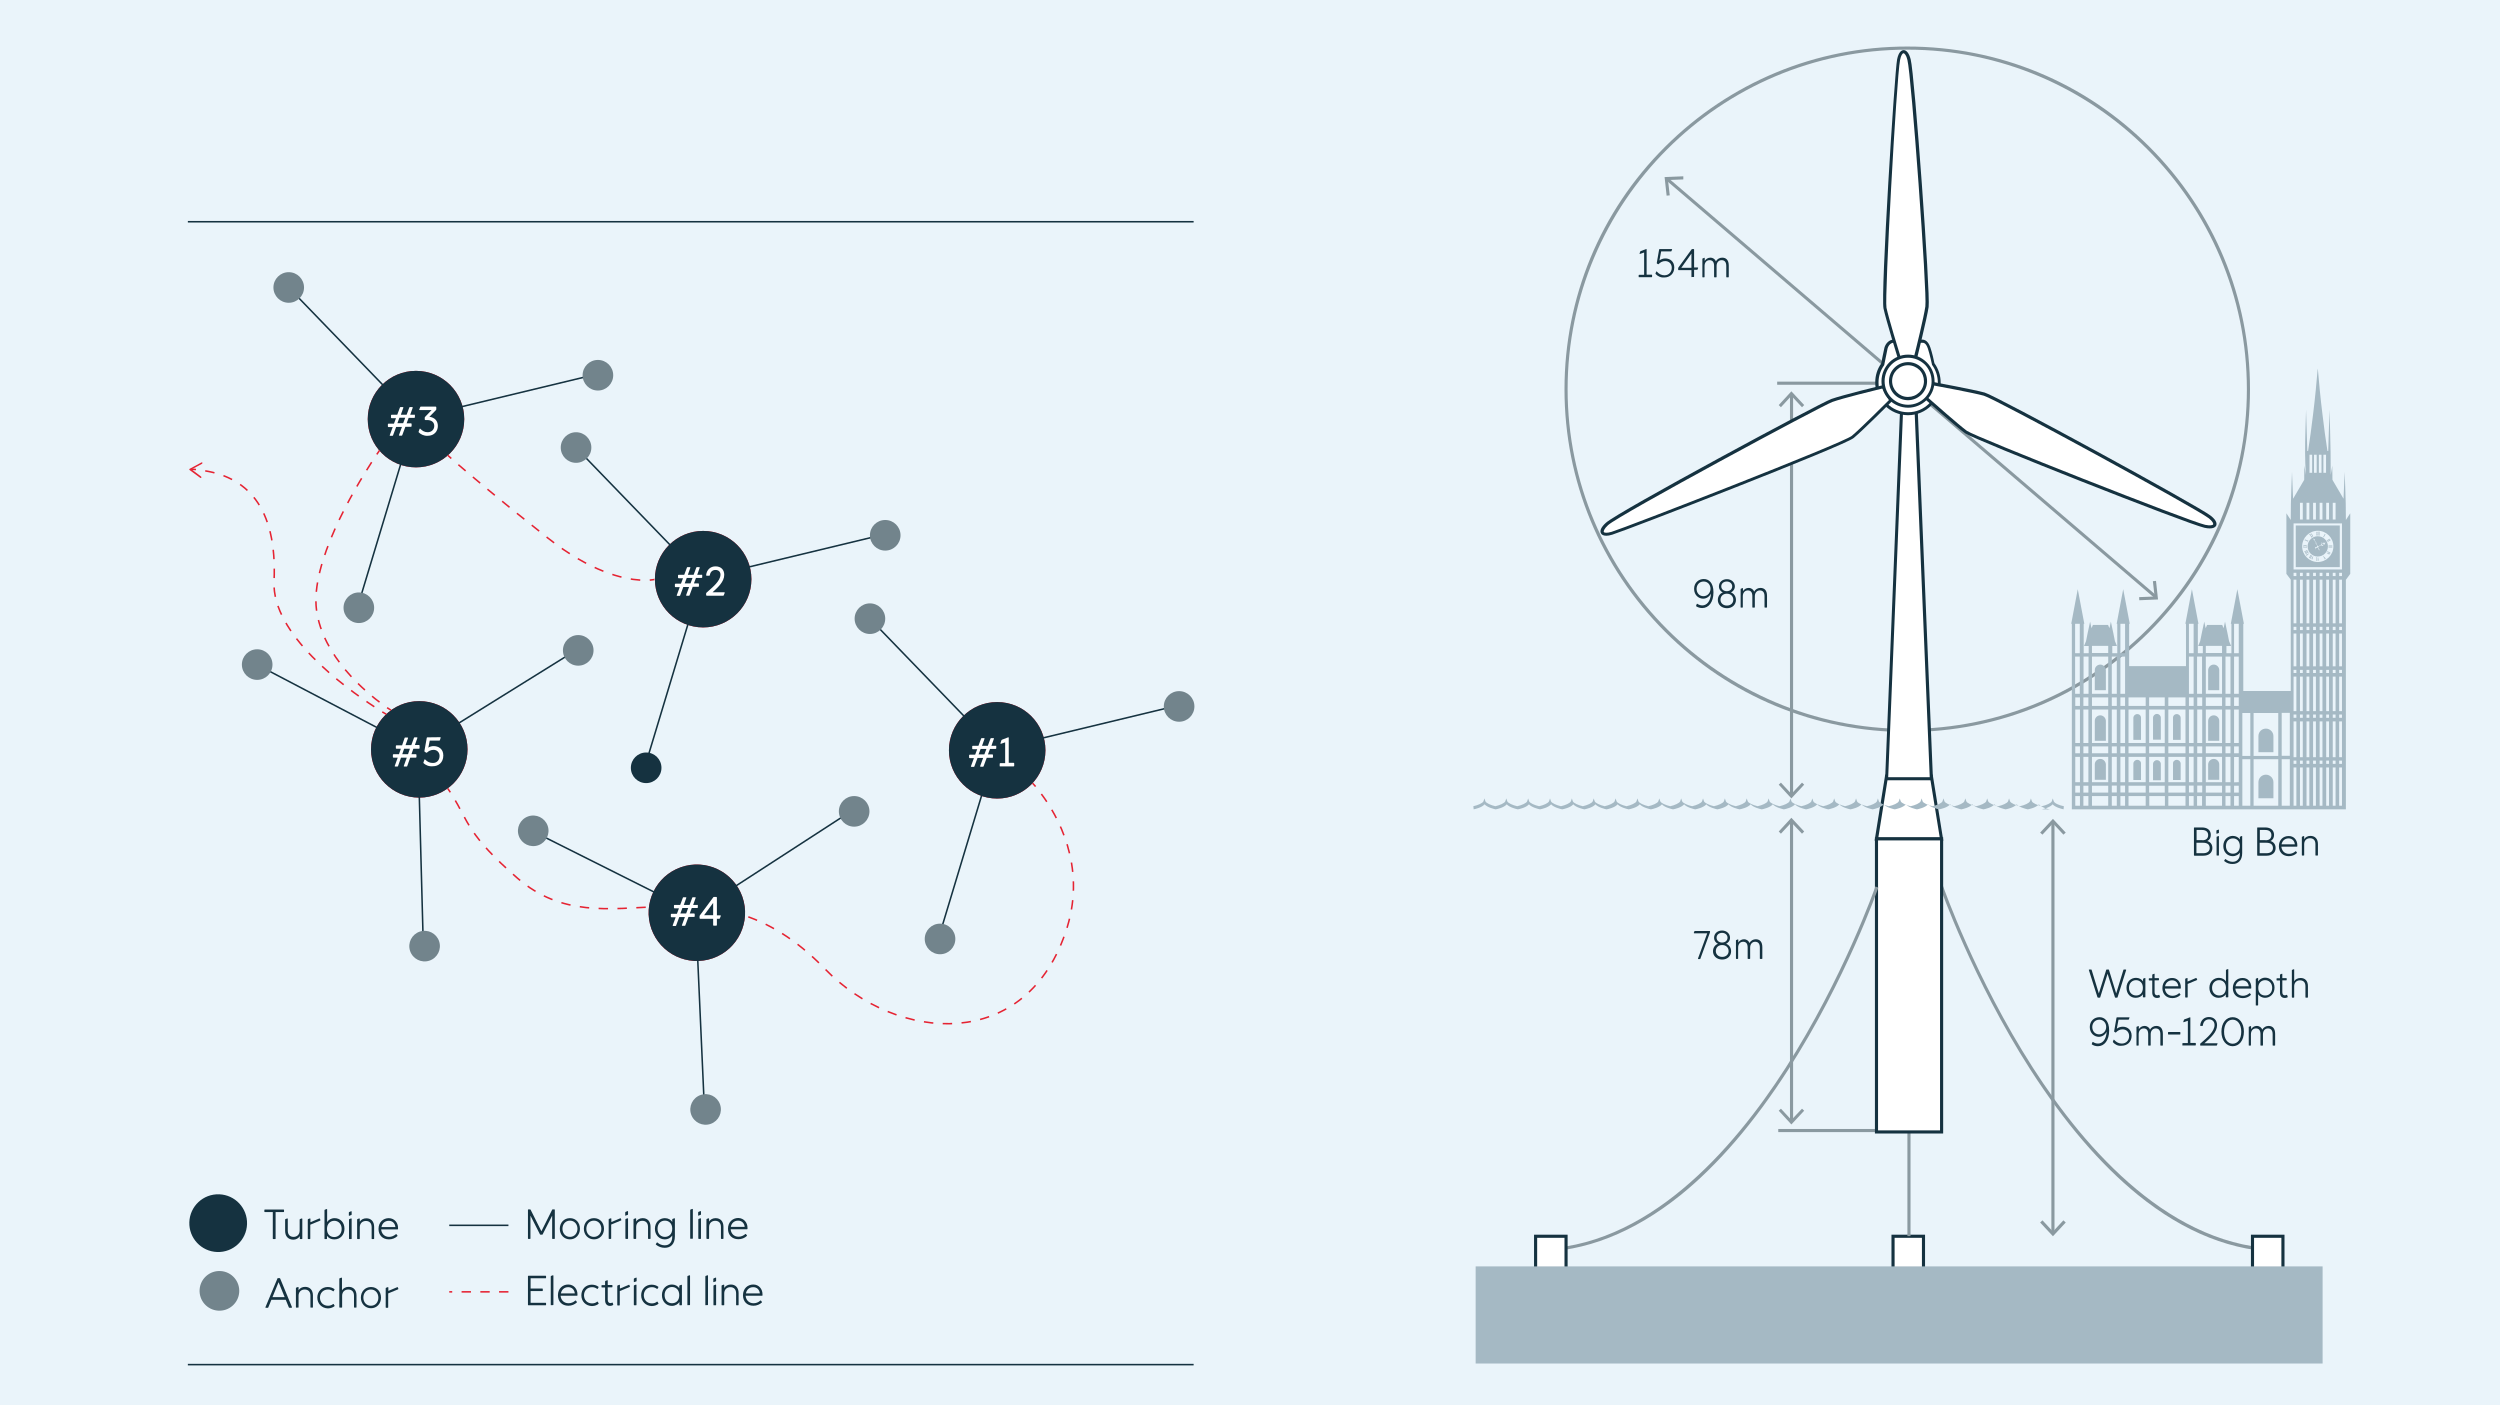 <svg xml:space="preserve" style="enable-background:new 0 0 1601 900;" viewBox="0 0 1601 900" y="0px" x="0px" xmlns:xlink="http://www.w3.org/1999/xlink" xmlns="http://www.w3.org/2000/svg" id="Layer_1" version="1.1">
<style type="text/css">
	.st0{fill:#EAF4FA;}
	.st1{fill:#8A99A0;}
	.st2{fill:#FFFFFF;}
	.st3{fill:#153240;}
	.st4{fill:#A5B9C4;}
	.st5{fill:none;stroke:#153240;stroke-miterlimit:10;}
	.st6{fill:#72848C;}
	.st7{fill:none;stroke:#E52332;stroke-miterlimit:10;stroke-dasharray:6;}
	.st8{fill-rule:evenodd;clip-rule:evenodd;fill:#A5B9C4;}
	.st9{fill:none;stroke:#E52332;stroke-miterlimit:10;}
	.st10{fill:none;stroke:#E52332;stroke-miterlimit:10;stroke-dasharray:6.043,6.043;}
	.st11{fill:#E52332;}
	.st12{fill:none;stroke:#E52332;stroke-miterlimit:10;stroke-dasharray:6.088,6.088;}
	.st13{fill:none;stroke:#E52332;stroke-miterlimit:10;stroke-dasharray:6.066,6.066;}
	.st14{fill:none;stroke:#E52332;stroke-miterlimit:10;stroke-dasharray:6.046,6.046;}
</style>
<g>
	<g>
		<rect height="900" width="1601" class="st0" y="0"></rect>
	</g>
</g>
<g>
	<g>
		<g>
			
				<rect height="411.7" width="2" class="st1" transform="matrix(0.65 -0.76 0.76 0.65 239.161 1016.824)" y="42.8" x="1223"></rect>
		</g>
		<g>
			<g>
				<polygon points="1067.3,125.3 1069.3,125.1 1068.2,115.3 1078,114.9 1078,112.9 1066,113.4" class="st1"></polygon>
			</g>
		</g>
		<g>
			<g>
				<polygon points="1370,384.4 1369.9,382.4 1379.8,382 1378.7,372.2 1380.7,372 1382,383.9" class="st1"></polygon>
			</g>
		</g>
	</g>
	<g>
		<path d="M1462,801.8c-31.7,0-62.9-12.3-92.9-36.6c-23.9-19.4-47.1-46.4-68.9-80.3c-37-57.6-57.5-116-57.7-116.6
			l1.9-0.7c0.2,0.6,20.6,58.8,57.5,116.2c34,52.9,89.3,115.9,160.1,115.9L1462,801.8L1462,801.8z" class="st1"></path>
	</g>
	<g>
		<g>
			<rect height="58.5" width="19.5" class="st2" y="791.7" x="1212.3"></rect>
		</g>
		<g>
			<path d="M1232.8,851.2h-21.5v-60.5h21.5V851.2z M1213.3,849.2h17.5v-56.5h-17.5V849.2z" class="st3"></path>
		</g>
	</g>
	<g>
		<g>
			<rect height="58.5" width="19.5" class="st2" y="791.7" x="1442.5"></rect>
		</g>
		<g>
			<path d="M1463,851.2h-21.5v-60.5h21.5V851.2z M1443.5,849.2h17.5v-56.5h-17.5V849.2z" class="st3"></path>
		</g>
	</g>
	<g>
		<rect height="66.7" width="2" class="st1" y="724.9" x="1221.5"></rect>
	</g>
	<g>
		<g>
			<path d="M1221.4,468.8c-58.6,0-113.8-22.8-155.2-64.3s-64.3-96.6-64.3-155.2s22.8-113.8,64.3-155.2
				s96.6-64.3,155.2-64.3s113.8,22.8,155.2,64.3s64.3,96.6,64.3,155.2s-22.8,113.8-64.3,155.2S1280,468.8,1221.4,468.8z
				 M1221.4,31.8c-119.9,0-217.5,97.6-217.5,217.5s97.6,217.5,217.5,217.5s217.5-97.6,217.5-217.5S1341.3,31.8,1221.4,31.8z" class="st1"></path>
		</g>
	</g>
	<g>
		<path d="M1049.4,177.3v-1c0-0.2,0.1-0.3,0.3-0.3h3.2v-14.3l-2.6,0.9c-0.2,0.1-0.4,0-0.3-0.3l0.4-1.2
			c0.1-0.2,0.2-0.2,0.3-0.3l3.5-1.3c0.2-0.1,0.3,0,0.3,0.2v16.2h3.2c0.2,0,0.3,0.1,0.3,0.3v1c0,0.2-0.1,0.3-0.3,0.3h-8
			C1049.6,177.6,1049.4,177.5,1049.4,177.3z" class="st3"></path>
		<path d="M1060.3,175.5c-0.1-0.1-0.2-0.3-0.1-0.4l0.4-1.1c0.1-0.2,0.2-0.3,0.4-0.1c1.4,1.6,3.1,2.4,4.9,2.4
			c3,0,4.7-2.3,4.7-4.8c0-2.4-1.6-4.3-4.2-4.3c-1.8,0-3.1,0.8-4.2,1.9c-0.1,0.1-0.3,0.2-0.4,0.1l-0.6-0.4c-0.2-0.1-0.2-0.2-0.2-0.4
			l1.5-8.6c0.1-0.2,0.2-0.3,0.3-0.3h7.8c0.2,0,0.3,0.1,0.2,0.3l-0.4,1c-0.1,0.2-0.2,0.2-0.3,0.2h-6.3l-1.1,5.8
			c0.9-0.8,2.4-1.3,3.8-1.3c3,0,5.7,2,5.7,5.8c0,4-2.9,6.4-6.4,6.4C1063.5,177.9,1061.5,176.8,1060.3,175.5z" class="st3"></path>
		<path d="M1083.2,177.3V173h-8.2c-0.2,0-0.3-0.1-0.3-0.3v-0.9c0-0.2,0.1-0.2,0.1-0.4l8.5-11.7c0.1-0.1,0.2-0.2,0.4-0.2
			h0.9c0.2,0,0.3,0.1,0.3,0.3v11.5h2.3c0.2,0,0.3,0.1,0.3,0.3l-0.4,1c-0.1,0.2-0.2,0.2-0.3,0.2h-1.9v4.3c0,0.2-0.1,0.3-0.3,0.3h-1.1
			C1083.4,177.6,1083.2,177.5,1083.2,177.3z M1083.2,171.5v-9.1l-6.5,9.1H1083.2z" class="st3"></path>
		<path d="M1090.2,177.3v-11.5c0-0.2,0.1-0.3,0.2-0.3l1-0.4c0.2-0.1,0.3,0,0.3,0.3v1.7c0.7-1.2,2.1-2.1,3.6-2.1
			c1.8,0,3,1,3.6,2.4c0.8-1.6,2.4-2.4,4-2.4c2.4,0,4.2,1.4,4.2,5.1v7.2c0,0.2-0.1,0.3-0.3,0.3h-1c-0.2,0-0.3-0.1-0.3-0.3v-7
			c0-2.5-1.1-3.7-3-3.7c-1.8,0-3.2,1.4-3.2,3.7v7c0,0.2-0.1,0.3-0.3,0.3h-1c-0.2,0-0.3-0.1-0.3-0.3v-7c0-2.5-1-3.7-2.9-3.7
			s-3.2,1.5-3.2,3.7v7c0,0.2-0.1,0.3-0.3,0.3h-1C1090.3,177.6,1090.2,177.5,1090.2,177.3z" class="st3"></path>
	</g>
	<g>
		<path d="M1097.3,379.3c0,6.4-3.1,10.1-7.2,10.1c-1.4,0-2.7-0.4-3.8-1.1c-0.2-0.1-0.2-0.2-0.1-0.4l0.4-1.1
			c0.1-0.2,0.2-0.2,0.4-0.1c1,0.7,2.1,1,3.2,1c2.6,0,5.2-2.3,5.5-7.6c-1.1,2.2-3.1,3.3-5,3.3c-2.8,0-5.8-2.2-5.8-6.3
			c0-4,3-6.3,6.2-6.3C1094.3,370.8,1097.3,373.1,1097.3,379.3z M1086.5,377.1c0,2.5,1.6,4.7,4.4,4.7c2.6,0,4.5-2.2,4.5-4.7
			c0-2.6-1.7-4.7-4.4-4.7S1086.5,374.5,1086.5,377.1z" class="st3"></path>
		<path d="M1100.1,384.2c0-2.3,1.3-4.1,3.2-4.8c-1.3-0.6-2.5-1.9-2.5-3.9c0-2.6,2.1-4.6,5.1-4.6s5.1,2.1,5.1,4.6
			c0,2-1.3,3.3-2.5,3.9c1.9,0.7,3.2,2.5,3.2,4.8c0,2.9-2.2,5.3-5.8,5.3C1102.2,389.4,1100.1,387.1,1100.1,384.2z M1110,384.1
			c0-2.2-1.6-3.9-4.1-3.9s-4.1,1.6-4.1,3.9c0,2,1.6,3.7,4.1,3.7S1110,386.2,1110,384.1z M1109.3,375.5c0-1.8-1.5-3.1-3.5-3.1
			s-3.5,1.3-3.5,3.1c0,1.8,1.5,3.1,3.5,3.1S1109.3,377.4,1109.3,375.5z" class="st3"></path>
		<path d="M1114.7,388.8v-11.5c0-0.2,0.1-0.3,0.2-0.3l1-0.4c0.2-0.1,0.3,0,0.3,0.3v1.7c0.7-1.2,2.1-2.1,3.6-2.1
			c1.8,0,3,1,3.6,2.4c0.8-1.6,2.4-2.4,4-2.4c2.4,0,4.2,1.4,4.2,5.1v7.2c0,0.2-0.1,0.3-0.3,0.3h-1c-0.2,0-0.3-0.1-0.3-0.3v-7
			c0-2.5-1.1-3.7-3-3.7c-1.8,0-3.2,1.4-3.2,3.7v7c0,0.2-0.1,0.3-0.3,0.3h-1c-0.2,0-0.3-0.1-0.3-0.3v-7c0-2.5-1-3.7-2.9-3.7
			s-3.2,1.5-3.2,3.7v7c0,0.2-0.1,0.3-0.3,0.3h-1C1114.9,389.1,1114.7,389,1114.7,388.8z" class="st3"></path>
	</g>
	<g>
		<path d="M1087.4,613.8l5.9-16.1h-8.3c-0.2,0-0.3-0.1-0.3-0.3l0.4-1c0.1-0.2,0.2-0.2,0.3-0.2h9.4
			c0.2,0,0.3,0.1,0.3,0.3v0.4c0,0.1,0,0.2-0.1,0.4l-6.1,16.7c-0.1,0.2-0.2,0.2-0.3,0.2h-1.1C1087.4,614.1,1087.3,614,1087.4,613.8z" class="st3"></path>
		<path d="M1097,609.2c0-2.3,1.3-4.1,3.2-4.8c-1.3-0.6-2.5-1.9-2.5-3.9c0-2.6,2.1-4.6,5.1-4.6s5.1,2.1,5.1,4.6
			c0,2-1.3,3.3-2.5,3.9c1.9,0.7,3.2,2.5,3.2,4.8c0,2.9-2.2,5.3-5.8,5.3C1099.2,614.4,1097,612.1,1097,609.2z M1107,609.1
			c0-2.2-1.6-3.9-4.1-3.9s-4.1,1.6-4.1,3.9c0,2,1.6,3.7,4.1,3.7S1107,611.2,1107,609.1z M1106.3,600.5c0-1.8-1.5-3.1-3.5-3.1
			s-3.5,1.3-3.5,3.1c0,1.8,1.5,3.1,3.5,3.1S1106.3,602.4,1106.3,600.5z" class="st3"></path>
		<path d="M1111.7,613.8v-11.5c0-0.2,0.1-0.3,0.2-0.3l1-0.4c0.2-0.1,0.3,0,0.3,0.3v1.7c0.7-1.2,2.1-2.1,3.6-2.1
			c1.8,0,3,1,3.6,2.4c0.8-1.6,2.4-2.4,4-2.4c2.4,0,4.2,1.4,4.2,5.1v7.2c0,0.2-0.1,0.3-0.3,0.3h-1c-0.2,0-0.3-0.1-0.3-0.3v-7
			c0-2.5-1.1-3.7-3-3.7c-1.8,0-3.2,1.4-3.2,3.7v7c0,0.2-0.1,0.3-0.3,0.3h-1c-0.2,0-0.3-0.1-0.3-0.3v-7c0-2.5-1-3.7-2.9-3.7
			s-3.2,1.5-3.2,3.7v7c0,0.2-0.1,0.3-0.3,0.3h-1C1111.9,614.1,1111.7,614,1111.7,613.8z" class="st3"></path>
	</g>
	<g>
		<path d="M1343.2,638.6l-5.5-17.4c-0.1-0.2,0.1-0.3,0.3-0.3h1.2c0.2,0,0.3,0.1,0.3,0.3l4.6,15l4.7-15
			c0-0.2,0.2-0.3,0.3-0.3h1.2c0.2,0,0.3,0.1,0.3,0.3l4.6,15l4.6-15c0-0.2,0.2-0.3,0.3-0.3h1.2c0.2,0,0.3,0.1,0.3,0.3l-5.5,17.4
			c-0.1,0.2-0.2,0.3-0.3,0.3h-1.1c-0.2,0-0.3-0.1-0.3-0.3l-4.7-15l-4.7,15c0,0.2-0.2,0.3-0.3,0.3h-1.1
			C1343.4,638.8,1343.3,638.8,1343.2,638.6z" class="st3"></path>
		<path d="M1361.8,632.6c0-4.1,3-6.4,6.1-6.4c2,0,3.7,1,4.5,2.3v-1.5c0-0.2,0.1-0.3,0.2-0.3l1-0.4
			c0.2-0.1,0.3,0,0.3,0.2v11.9c0,0.2-0.1,0.3-0.3,0.3h-1c-0.2,0-0.3-0.1-0.3-0.3v-1.7c-0.7,1.3-2.5,2.3-4.5,2.3
			C1364.4,639.1,1361.8,636.5,1361.8,632.6z M1372.3,632.6c0-3.3-2.1-4.9-4.4-4.9c-2.3,0-4.5,1.7-4.5,4.9c0,3.2,2.2,4.9,4.5,4.9
			C1370.2,637.6,1372.3,636.1,1372.3,632.6z" class="st3"></path>
		<path d="M1383.1,638.7c-0.6,0.3-1.1,0.4-1.7,0.4c-2,0-3.1-1.3-3.1-3.5v-7.7h-1.9c-0.2,0-0.3-0.1-0.3-0.3v-0.8
			c0-0.2,0.1-0.3,0.3-0.3h1.9v-2.2c0-0.2,0.1-0.3,0.2-0.3l1-0.4c0.2-0.1,0.3,0,0.3,0.2v2.6h2.5c0.2,0,0.3,0.1,0.3,0.3v0.8
			c0,0.2-0.1,0.3-0.3,0.3h-2.5v7.6c0,1.4,0.7,2,1.6,2c0.4,0,0.7-0.1,1.1-0.3c0.2-0.1,0.3,0,0.4,0.2l0.3,0.8
			C1383.3,638.5,1383.2,638.6,1383.1,638.7z" class="st3"></path>
		<path d="M1396.6,632.1v0.7c0,0.2-0.1,0.3-0.3,0.3h-9.9c0.2,2.4,1.8,4.6,4.9,4.6c1.5,0,3-0.6,4.1-1.6
			c0.2-0.1,0.3-0.1,0.4,0l0.5,0.7c0.1,0.1,0.1,0.3,0,0.4c-1.3,1.3-3.2,2-5.1,2c-4,0-6.4-2.7-6.4-6.4c0-4.1,2.8-6.5,6.2-6.5
			C1394.4,626.2,1396.6,629,1396.6,632.1z M1395,631.6c-0.2-2.1-1.6-3.8-4-3.8c-2.5,0-4.1,1.7-4.5,3.8H1395z" class="st3"></path>
		<path d="M1407,627.6l-6,2.5v8.4c0,0.2-0.1,0.3-0.3,0.3h-1c-0.2,0-0.3-0.1-0.3-0.3v-11.5c0-0.2,0.1-0.3,0.2-0.3l1-0.4
			c0.2-0.1,0.3,0,0.3,0.3v2l5.4-2.3c0.2-0.1,0.3,0,0.4,0.2l0.3,0.8C1407.2,627.4,1407.2,627.6,1407,627.6z" class="st3"></path>
		<path d="M1414.9,632.6c0-4.1,3-6.4,6.1-6.4c2,0,3.7,1,4.5,2.3v-7.2c0-0.2,0.1-0.3,0.2-0.3l1-0.4
			c0.2-0.1,0.3,0,0.3,0.2v17.6c0,0.2-0.1,0.3-0.3,0.3h-1c-0.2,0-0.3-0.1-0.3-0.3v-1.7c-0.7,1.3-2.5,2.3-4.5,2.3
			C1417.6,639.1,1414.9,636.5,1414.9,632.6z M1425.5,632.6c0-3.3-2.1-4.9-4.4-4.9c-2.3,0-4.5,1.7-4.5,4.9c0,3.2,2.2,4.9,4.5,4.9
			C1423.4,637.6,1425.5,636.1,1425.5,632.6z" class="st3"></path>
		<path d="M1441.7,632.1v0.7c0,0.2-0.1,0.3-0.3,0.3h-9.9c0.2,2.4,1.8,4.6,4.9,4.6c1.5,0,3-0.6,4.1-1.6
			c0.2-0.1,0.3-0.1,0.4,0l0.5,0.7c0.1,0.1,0.1,0.3,0,0.4c-1.3,1.3-3.2,2-5.1,2c-4,0-6.4-2.7-6.4-6.4c0-4.1,2.8-6.5,6.2-6.5
			C1439.6,626.2,1441.7,629,1441.7,632.1z M1440.1,631.6c-0.2-2.1-1.6-3.8-4-3.8c-2.5,0-4.1,1.7-4.5,3.8H1440.1z" class="st3"></path>
		<path d="M1444.6,643.7V627c0-0.2,0.1-0.3,0.2-0.3l1-0.4c0.2-0.1,0.3,0,0.3,0.2v2c0.8-1.3,2.5-2.4,4.5-2.4
			c3.2,0,6,2.4,6,6.4c0,3.9-2.8,6.5-6,6.5c-2.1,0-3.8-1.1-4.5-2.3v6.9c0,0.2-0.1,0.3-0.3,0.3h-1
			C1444.7,644,1444.6,643.9,1444.6,643.7z M1455.1,632.6c0-3.2-2.2-4.9-4.5-4.9c-2.3,0-4.4,1.6-4.4,4.9c0,3.5,2.1,4.9,4.4,4.9
			C1452.9,637.6,1455.1,635.9,1455.1,632.6z" class="st3"></path>
		<path d="M1464.9,638.7c-0.6,0.3-1.1,0.4-1.7,0.4c-2,0-3.1-1.3-3.1-3.5v-7.7h-1.9c-0.2,0-0.3-0.1-0.3-0.3v-0.8
			c0-0.2,0.1-0.3,0.3-0.3h1.9v-2.2c0-0.2,0.1-0.3,0.2-0.3l1-0.4c0.2-0.1,0.3,0,0.3,0.2v2.6h2.5c0.2,0,0.3,0.1,0.3,0.3v0.8
			c0,0.2-0.1,0.3-0.3,0.3h-2.5v7.6c0,1.4,0.7,2,1.6,2c0.4,0,0.7-0.1,1.1-0.3c0.2-0.1,0.3,0,0.4,0.2l0.3,0.8
			C1465.1,638.5,1465.1,638.6,1464.9,638.7z" class="st3"></path>
		<path d="M1467.7,638.5v-17.1c0-0.2,0.1-0.3,0.2-0.3l1-0.4c0.2-0.1,0.3,0,0.3,0.3v7.4c0.7-1.3,2.3-2.1,4.1-2.1
			c2.9,0,4.7,1.9,4.7,5.2v7.1c0,0.2-0.1,0.3-0.3,0.3h-1c-0.2,0-0.3-0.1-0.3-0.3v-7c0-2.5-1.3-3.8-3.5-3.8c-2.1,0-3.7,1.4-3.7,3.8v7
			c0,0.2-0.1,0.3-0.3,0.3h-1C1467.8,638.8,1467.7,638.7,1467.7,638.5z" class="st3"></path>
		<path d="M1350.7,659.9c0,6.4-3.1,10.1-7.2,10.1c-1.4,0-2.7-0.4-3.8-1.1c-0.2-0.1-0.2-0.2-0.1-0.4l0.4-1.1
			c0.1-0.2,0.2-0.2,0.4-0.1c1,0.7,2.1,1,3.2,1c2.6,0,5.2-2.3,5.5-7.6c-1.1,2.2-3.1,3.3-5,3.3c-2.8,0-5.8-2.2-5.8-6.3
			c0-4,3-6.3,6.2-6.3C1347.6,651.4,1350.7,653.6,1350.7,659.9z M1339.9,657.7c0,2.5,1.6,4.7,4.4,4.7c2.6,0,4.5-2.2,4.5-4.7
			c0-2.6-1.7-4.7-4.4-4.7S1339.9,655.1,1339.9,657.7z" class="st3"></path>
		<path d="M1353.2,667.5c-0.1-0.1-0.2-0.3-0.1-0.4l0.4-1.1c0.1-0.2,0.2-0.3,0.4-0.1c1.4,1.6,3.1,2.4,4.9,2.4
			c3,0,4.7-2.3,4.7-4.8c0-2.4-1.6-4.3-4.2-4.3c-1.8,0-3.1,0.8-4.2,1.9c-0.1,0.1-0.3,0.2-0.4,0.1l-0.6-0.4c-0.2-0.1-0.2-0.2-0.2-0.4
			l1.5-8.6c0.1-0.2,0.2-0.3,0.3-0.3h7.8c0.2,0,0.3,0.1,0.2,0.3l-0.4,1c-0.1,0.2-0.2,0.2-0.3,0.2h-6.3l-1.1,5.8
			c0.9-0.8,2.4-1.3,3.8-1.3c3,0,5.7,2,5.7,5.8c0,4-2.9,6.4-6.4,6.4C1356.4,670,1354.4,668.9,1353.2,667.5z" class="st3"></path>
		<path d="M1368.2,669.3v-11.5c0-0.2,0.1-0.3,0.2-0.3l1-0.4c0.2-0.1,0.3,0,0.3,0.3v1.7c0.7-1.2,2.1-2.1,3.6-2.1
			c1.8,0,3,1,3.6,2.4c0.8-1.6,2.4-2.4,4-2.4c2.4,0,4.2,1.4,4.2,5.1v7.2c0,0.2-0.1,0.3-0.3,0.3h-1c-0.2,0-0.3-0.1-0.3-0.3v-7
			c0-2.5-1.1-3.7-3-3.7c-1.8,0-3.2,1.4-3.2,3.7v7c0,0.2-0.1,0.3-0.3,0.3h-1c-0.2,0-0.3-0.1-0.3-0.3v-7c0-2.5-1-3.7-2.9-3.7
			s-3.2,1.5-3.2,3.7v7c0,0.2-0.1,0.3-0.3,0.3h-1C1368.3,669.7,1368.2,669.5,1368.2,669.3z" class="st3"></path>
		<path d="M1388.4,662.2v-1c0-0.2,0.1-0.3,0.3-0.3h7.3c0.2,0,0.3,0.1,0.3,0.3v1c0,0.2-0.1,0.3-0.3,0.3h-7.3
			C1388.5,662.5,1388.4,662.4,1388.4,662.2z" class="st3"></path>
		<path d="M1397.6,669.3v-1c0-0.2,0.1-0.3,0.3-0.3h3.2v-14.3l-2.6,0.9c-0.2,0.1-0.4,0-0.3-0.3l0.4-1.2
			c0.1-0.2,0.2-0.2,0.3-0.3l3.5-1.3c0.2-0.1,0.3,0,0.3,0.2v16.2h3.2c0.2,0,0.3,0.1,0.3,0.3v1c0,0.2-0.1,0.3-0.3,0.3h-8
			C1397.7,669.7,1397.6,669.5,1397.6,669.3z" class="st3"></path>
		<path d="M1409,669.3v-0.7c0-0.1,0-0.3,0.2-0.4c4.7-4,9-7.8,9-11.8c0-2.3-1.6-3.6-3.5-3.6c-2.2,0-3.7,1.4-4,3.9
			c0,0.2-0.1,0.3-0.3,0.3h-1.1c-0.2,0-0.3-0.1-0.3-0.3c0.3-3.4,2.6-5.4,5.6-5.4c3.2,0,5.2,2.1,5.2,5.2c0,4.4-3.9,7.9-8.1,11.6h8.2
			c0.2,0,0.3,0.1,0.2,0.3l-0.4,1c-0.1,0.2-0.2,0.2-0.3,0.2h-10.2C1409.1,669.7,1409,669.5,1409,669.3z" class="st3"></path>
		<path d="M1422.6,660.7c0-5.7,3.1-9.3,7.2-9.3c4.1,0,7.2,3.6,7.2,9.3s-3.1,9.3-7.2,9.3
			C1425.8,670,1422.6,666.4,1422.6,660.7z M1435.3,660.7c0-4.8-2.4-7.7-5.5-7.7c-3.2,0-5.5,2.9-5.5,7.7c0,4.8,2.4,7.7,5.5,7.7
			C1433,668.4,1435.3,665.5,1435.3,660.7z" class="st3"></path>
		<path d="M1440.1,669.3v-11.5c0-0.2,0.1-0.3,0.2-0.3l1-0.4c0.2-0.1,0.3,0,0.3,0.3v1.7c0.7-1.2,2.1-2.1,3.6-2.1
			c1.8,0,3,1,3.6,2.4c0.8-1.6,2.4-2.4,4-2.4c2.4,0,4.2,1.4,4.2,5.1v7.2c0,0.2-0.1,0.3-0.3,0.3h-1c-0.2,0-0.3-0.1-0.3-0.3v-7
			c0-2.5-1.1-3.7-3-3.7c-1.8,0-3.2,1.4-3.2,3.7v7c0,0.2-0.1,0.3-0.3,0.3h-1c-0.2,0-0.3-0.1-0.3-0.3v-7c0-2.5-1-3.7-2.9-3.7
			s-3.2,1.5-3.2,3.7v7c0,0.2-0.1,0.3-0.3,0.3h-1C1440.2,669.7,1440.1,669.5,1440.1,669.3z" class="st3"></path>
	</g>
	<g>
		<rect height="2" width="65" class="st1" y="244.4" x="1138.1"></rect>
	</g>
	<g>
		<rect height="2" width="65" class="st1" y="723" x="1138.8"></rect>
	</g>
	<g>
		<g>
			<rect height="256.4" width="2" class="st1" y="252.8" x="1146.3"></rect>
		</g>
		<g>
			<g>
				<polygon points="1139.1,259.4 1140.5,260.8 1147.2,253.5 1154,260.8 1155.4,259.4 1147.2,250.6" class="st1"></polygon>
			</g>
		</g>
		<g>
			<g>
				<polygon points="1139.1,502.5 1140.5,501.2 1147.2,508.4 1154,501.2 1155.4,502.5 1147.2,511.3" class="st1"></polygon>
			</g>
		</g>
	</g>
	<g>
		<g>
			<rect height="262.9" width="2" class="st1" y="526.5" x="1313.7"></rect>
		</g>
		<g>
			<g>
				<polygon points="1306.5,533.2 1308,534.5 1314.7,527.3 1321.4,534.5 1322.9,533.2 1314.7,524.4" class="st1"></polygon>
			</g>
		</g>
		<g>
			<g>
				<polygon points="1306.5,782.9 1308,781.5 1314.7,788.7 1321.4,781.5 1322.9,782.9 1314.7,791.7" class="st1"></polygon>
			</g>
		</g>
	</g>
	<g>
		<g>
			<rect height="192.1" width="2" class="st1" y="525.9" x="1146.3"></rect>
		</g>
		<g>
			<g>
				<polygon points="1139.1,532.5 1140.5,533.9 1147.2,526.7 1154,533.9 1155.4,532.5 1147.2,523.7" class="st1"></polygon>
			</g>
		</g>
		<g>
			<g>
				<polygon points="1139.1,711.3 1140.5,710 1147.2,717.2 1154,710 1155.4,711.3 1147.2,720.1" class="st1"></polygon>
			</g>
		</g>
	</g>
	<g>
		<g>
			<g>
				<polygon points="1243.4,537.3 1201.7,537.3 1208.2,497 1236.9,497" class="st2"></polygon>
			</g>
			<g>
				<path d="M1244.5,538.3h-44l6.8-42.3h30.4L1244.5,538.3z M1202.9,536.3h39.3L1236,498h-27L1202.9,536.3z" class="st3"></path>
			</g>
		</g>
		<g>
			<g>
				<g>
					<g>
						<polygon points="1225.5,223.5 1219.3,223.5 1208.2,498.7 1236.9,498.7" class="st2"></polygon>
					</g>
					<g>
						<path d="M1237.9,499.7h-30.7l11.2-277.2h8.1l0,1L1237.9,499.7z M1209.2,497.7h26.6l-11.3-273.2h-4.2L1209.2,497.7
							z" class="st3"></path>
					</g>
				</g>
			</g>
			<g>
				<g>
					<g>
						<path d="M1205.7,233.2c-2.3,3.3-3.7,7.3-3.8,11.6c-0.1,11.1,8.9,20.1,19.9,20.1c11.1,0.1,20.1-8.9,20.1-19.9
							c0-4.5-1.4-8.6-3.9-12c0,0-1.4-6.6-2.7-10.2c-1.3-3.7-3-4.5-4.9-4.3c-1.9,0.2-13.8-0.1-17.2-0.1c-3.4,0-5,3-5.4,4.5
							C1207.4,224.4,1205.7,233.2,1205.7,233.2z" class="st2"></path>
					</g>
					<g>
						<path d="M1221.9,265.9c0,0-0.1,0-0.1,0c-11.6-0.1-21-9.5-20.9-21.1c0-4.3,1.3-8.5,3.8-12
							c0.3-1.4,1.7-8.8,2.1-10.2c0.7-2.4,2.8-5.2,6.3-5.2c0,0,0,0,0,0c1,0,2.7,0,4.6,0.1c4.5,0.1,11.2,0.2,12.5,0
							c2.8-0.3,4.7,1.3,6,5c1.2,3.4,2.4,9,2.6,10.1c2.6,3.6,4,7.9,4,12.4C1242.9,256.5,1233.5,265.9,1221.9,265.9z M1213.2,219.4
							c-3.2,0-4.2,3.1-4.4,3.8c-0.3,1.2-1.5,7.2-2.1,10.3l0,0.2l-0.1,0.2c-2.3,3.2-3.6,7-3.6,11c-0.1,10.5,8.4,19.1,18.9,19.1
							c0,0,0.1,0,0.1,0c10.4,0,19-8.5,19-18.9c0-4.1-1.3-8.1-3.7-11.4l-0.1-0.2l0-0.2c0-0.1-1.4-6.5-2.6-10.1
							c-1.2-3.5-2.6-3.8-3.9-3.7c-1.4,0.2-7.7,0.1-12.8,0C1215.9,219.4,1214.2,219.4,1213.2,219.4
							C1213.2,219.4,1213.2,219.4,1213.2,219.4z" class="st3"></path>
					</g>
				</g>
				<g>
					<g>
						<path d="M1216.6,230c0,0-7.8-25.1-9.4-32.6c-1.6-7.4,6.7-149.1,8.7-159.1c1.3-6.9,4.9-6.8,6.7,0
							c2.6,9.9,12.6,150.7,11.5,158.2c-1.1,7.5-7.5,33.1-7.5,33.1L1216.6,230z" class="st2"></path>
					</g>
					<g>
						<path d="M1215.8,231l-0.2-0.7c-0.3-1-7.8-25.3-9.4-32.7c-1.9-8.7,7.1-151.4,8.7-159.5c1-5.1,3-5.9,4.1-6
							c1.9-0.1,3.6,2,4.6,5.9c2.5,9.3,12.7,150.1,11.5,158.6c-1.1,7.5-7.3,32.2-7.5,33.3l-0.2,0.7L1215.8,231z M1219,34.1
							C1219,34.1,1219,34.1,1219,34.1c-0.6,0-1.6,1.2-2.2,4.3c-2.3,11.7-10,152.6-8.7,158.7c1.4,6.6,7.8,27.6,9.1,31.7l8.5-0.3
							c1.1-4.2,6.4-25.7,7.3-32.3c1.2-8.4-9-148.5-11.5-157.8C1220.8,35.3,1219.6,34.1,1219,34.1z" class="st3"></path>
					</g>
				</g>
				<g>
					<g>
						<path d="M1237.5,245.6c0,0,25.9,4.7,33.2,6.8c7.3,2,136.4,72.3,144.4,78.7c5.5,4.4,3.8,7.5-3.1,6
							c-10-2.2-146.8-55.9-153-60.4c-6.2-4.4-25.9-22-25.9-22L1237.5,245.6z" class="st2"></path>
					</g>
					<g>
						<path d="M1415.2,338.4c-1,0-2.1-0.1-3.4-0.4c-11.3-2.5-147.4-56.3-153.3-60.5c-6.1-4.4-25.2-21.4-26-22.1
							l-0.6-0.5l5-10.4l0.8,0.1c1.1,0.2,26,4.8,33.3,6.8c7.3,2,137.2,72.8,144.8,78.9c4.1,3.2,3.9,5.4,3.4,6.4
							C1418.6,337.8,1417.2,338.4,1415.2,338.4z M1234.4,254.4c3.3,2.9,19.8,17.5,25.2,21.5c5.4,3.9,142.3,57.9,152.6,60.2
							c3.3,0.7,4.9,0.2,5.1-0.3c0.2-0.5-0.3-1.9-2.8-3.9c-7.6-6-136.8-76.5-144.1-78.5c-6.5-1.8-28.1-5.8-32.4-6.6L1234.4,254.4z" class="st3"></path>
					</g>
				</g>
				<g>
					<g>
						<path d="M1211,256.3c0,0-18.6,18.6-24.4,23.5c-5.8,4.9-144.5,58.7-154.3,61.7c-6.8,2-8.3-1.2-3.1-6
							c7.5-7,136.9-76.6,144.1-79.1c7.1-2.6,32.8-8.8,32.8-8.8L1211,256.3z" class="st2"></path>
					</g>
					<g>
						<path d="M1028.7,343.1c-2.1,0-3-0.8-3.4-1.5c-1-1.7,0.1-4.1,3.1-6.8c7.7-7.1,136.9-76.6,144.4-79.3
							c7.1-2.5,31.9-8.6,32.9-8.8l0.7-0.2l5.7,10l-0.5,0.5c-0.8,0.8-18.7,18.7-24.5,23.5c-6.1,5.1-145.4,59.1-154.6,61.9
							C1030.9,342.9,1029.7,343.1,1028.7,343.1z M1205.5,248.8c-4.2,1-25.7,6.3-32,8.6c-6.9,2.5-136.7,72.4-143.7,78.9
							c-2.5,2.3-3,3.9-2.7,4.4c0.3,0.5,1.8,0.8,4.9-0.1c8.7-2.6,148.3-56.8,153.9-61.5c5.2-4.3,20.7-19.8,23.8-22.9L1205.5,248.8z" class="st3"></path>
					</g>
				</g>
				<g>
					<g>
						<g>
							<g>
								<ellipse ry="16" rx="16" cy="244.1" cx="1221.8" class="st2"></ellipse>
							</g>
							<g>
								<path d="M1221.9,261.1C1221.8,261.1,1221.8,261.1,1221.9,261.1c-9.5-0.1-17.1-7.7-17-17.1
									c0.1-9.4,7.7-16.9,17-16.9c0,0,0.1,0,0.1,0c4.5,0,8.8,1.8,12,5.1c3.2,3.2,4.9,7.5,4.9,12.1
									C1238.8,253.5,1231.2,261.1,1221.9,261.1z M1221.9,229.1c-8.3,0-15,6.7-15,15c0,8.3,6.7,15.1,15,15.1c0,0,0.1,0,0.1,0
									c8.3,0,15-6.7,15-15v0c0-4-1.5-7.8-4.3-10.7C1229.7,230.7,1226,229.1,1221.9,229.1C1221.9,229.1,1221.9,229.1,1221.9,229.1z" class="st3"></path>
							</g>
						</g>
					</g>
					<g>
						<g>
							<g>
								
									<ellipse ry="11.2" rx="11.2" cy="244.1" cx="1221.8" class="st2" transform="matrix(5.399949e-03 -1 1 5.399949e-03 971.177 1464.57)"></ellipse>
							</g>
							<g>
								<path d="M1221.9,256.3C1221.8,256.3,1221.8,256.3,1221.9,256.3c-6.8,0-12.2-5.5-12.2-12.3
									c0-6.7,5.5-12.1,12.2-12.1c0,0,0,0,0.1,0c3.3,0,6.3,1.3,8.6,3.6c2.3,2.3,3.5,5.4,3.5,8.6l0,0c0,3.3-1.3,6.3-3.6,8.6
									C1228.1,255,1225.1,256.3,1221.9,256.3z M1221.9,233.9c-5.6,0-10.2,4.5-10.2,10.1c0,5.6,4.5,10.2,10.1,10.2c0,0,0,0,0.1,0
									c2.7,0,5.2-1,7.2-2.9c1.9-1.9,3-4.5,3-7.2v0c0-2.7-1-5.3-2.9-7.2C1227.2,235,1224.6,233.9,1221.9,233.9
									C1221.9,233.9,1221.9,233.9,1221.9,233.9z" class="st3"></path>
							</g>
						</g>
					</g>
				</g>
			</g>
		</g>
		<g>
			<g>
				<g>
					<rect height="187.7" width="41.7" class="st2" y="537.2" x="1201.7"></rect>
				</g>
				<g>
					<path d="M1244.4,725.9h-43.7V536.2h43.7V725.9z M1202.7,723.9h39.7V538.2h-39.7V723.9z" class="st3"></path>
				</g>
			</g>
		</g>
	</g>
	<g>
		<path d="M983.4,801.8v-2c70.8,0,126.1-63,160.1-115.9c36.9-57.4,57.3-115.6,57.5-116.2l1.9,0.7
			c-0.2,0.6-20.6,59-57.7,116.6c-21.8,33.9-44.9,60.9-68.9,80.3C1046.3,789.4,1015.1,801.8,983.4,801.8z" class="st1"></path>
	</g>
	<g>
		<path d="M1312.8,518.4L1312.8,518.4c-1-0.2-5.3-1.2-7.1-3.3c-1.8,2.1-6,3-7,3.2l-0.1,0l-0.1,0c-0.9-0.2-5.2-1.2-7-3.2
			c-1.8,2.1-6,3-7,3.2l-0.1,0l-0.1,0c-0.9-0.2-5.2-1.2-7-3.2c-1.8,2.1-6,3-7,3.2l-0.1,0l-0.1,0c-0.9-0.2-5.2-1.2-7-3.2
			c-1.8,2.1-6,3-7,3.2l-0.1,0l-0.1,0c-0.9-0.2-5.2-1.2-7-3.2c-1.8,2.1-6,3-7,3.2l-0.1,0l-0.1,0c-0.9-0.2-5.2-1.2-7-3.2
			c-1.8,2.1-6,3-7,3.2l-0.1,0l-0.1,0c-0.9-0.2-5.2-1.2-7-3.2c-1.8,2.1-6,3-7,3.2l-0.1,0l-0.1,0c-0.9-0.2-5.2-1.2-7-3.2
			c-1.8,2.1-6,3-7,3.2l-0.1,0l-0.1,0c-0.9-0.2-5.2-1.2-7-3.2c-1.8,2.1-6,3-7,3.2l-0.1,0l-0.1,0c-0.9-0.2-5.2-1.2-7-3.2
			c-1.8,2.1-6,3-7,3.2l-0.1,0l-0.1,0c-0.9-0.2-5.2-1.2-7-3.2c-1.8,2.1-6,3-7,3.2l-0.1,0l-0.1,0c-0.9-0.2-5.2-1.2-7-3.2
			c-1.8,2.1-6,3-7,3.2l-0.1,0l-0.1,0c-0.9-0.2-5.2-1.2-7-3.2c-1.8,2.1-6,3-7,3.2l-0.1,0l-0.1,0c-0.9-0.2-5.2-1.2-7-3.2
			c-1.8,2.1-6,3-7,3.2l-0.1,0l-0.1,0c-0.9-0.2-5.2-1.2-7-3.2c-1.8,2.1-6,3-7,3.2l-0.1,0l-0.1,0c-0.9-0.2-5.2-1.2-7-3.2
			c-1.8,2.1-6,3-7,3.2l-0.1,0l-0.1,0c-0.9-0.2-5.2-1.2-7-3.2c-1.8,2.1-6,3-7,3.2l-0.1,0l-0.1,0c-0.9-0.2-5.2-1.2-7-3.2
			c-1.8,2.1-6,3-7,3.2l-0.1,0l-0.1,0c-0.9-0.2-5.2-1.2-7-3.2c-1.8,2.1-6,3-7,3.2l-0.1,0l-0.1,0c-0.9-0.2-5.2-1.2-7-3.2
			c-1.8,2.1-6,3-7,3.2l-0.1,0l-0.1,0c-0.9-0.2-5.2-1.2-7-3.2c-1.8,2.1-6,3-7,3.2l-0.1,0l-0.1,0c-0.9-0.2-5.2-1.2-7-3.2
			c-1.8,2.1-6,3-7,3.2l-0.1,0l-0.1,0c-0.9-0.2-5.2-1.2-7-3.2c-1.8,2.1-6,3-7,3.2l-0.1,0l-0.1,0c-0.9-0.2-5.2-1.2-7-3.2
			c-1.8,2.1-6,3-7,3.2l-0.1,0l-0.1,0c-0.9-0.2-5.2-1.2-7-3.2c-1.8,2.1-6,3-7,3.2l-0.1,0l-0.1,0c-0.9-0.2-5.2-1.2-7-3.2
			c-1.8,2.1-6,3-7,3.2l-0.2-2c2.8-0.6,6.1-2,6.5-3.2l0.6-1.8l0.6,1.8c0.4,1.2,3.7,2.6,6.4,3.2c2.8-0.6,6-2,6.4-3.2l0.6-1.8l0.6,1.8
			c0.4,1.2,3.7,2.6,6.4,3.2c2.8-0.6,6-2,6.4-3.2l0.6-1.8l0.6,1.8c0.4,1.2,3.7,2.6,6.4,3.2c2.8-0.6,6-2,6.4-3.2l0.6-1.8l0.6,1.8
			c0.4,1.2,3.7,2.6,6.4,3.2c2.8-0.6,6-2,6.4-3.2l0.6-1.8l0.6,1.8c0.4,1.2,3.7,2.6,6.4,3.2c2.8-0.6,6-2,6.4-3.2l0.6-1.8l0.6,1.8
			c0.4,1.2,3.7,2.6,6.4,3.2c2.8-0.6,6-2,6.4-3.2l0.6-1.8l0.6,1.8c0.4,1.2,3.7,2.6,6.4,3.2c2.8-0.6,6-2,6.4-3.2l0.6-1.8l0.6,1.8
			c0.4,1.2,3.7,2.6,6.4,3.2c2.8-0.6,6-2,6.4-3.2l0.6-1.8l0.6,1.8c0.4,1.2,3.7,2.6,6.4,3.2c2.8-0.6,6-2,6.4-3.2l0.6-1.8l0.6,1.8
			c0.4,1.2,3.7,2.6,6.4,3.2c2.8-0.6,6-2,6.4-3.2l0.6-1.8l0.6,1.8c0.4,1.2,3.7,2.6,6.4,3.2c2.8-0.6,6-2,6.4-3.2l0.6-1.8l0.6,1.8
			c0.4,1.2,3.7,2.6,6.4,3.2c2.8-0.6,6-2,6.4-3.2l0.6-1.8l0.6,1.8c0.4,1.2,3.7,2.6,6.4,3.2c2.8-0.6,6-2,6.4-3.2l0.6-1.8l0.6,1.8
			c0.4,1.2,3.7,2.6,6.4,3.2c2.8-0.6,6-2,6.4-3.2l0.6-1.8l0.6,1.8c0.4,1.2,3.7,2.6,6.4,3.2c2.8-0.6,6-2,6.4-3.2l0.6-1.8l0.6,1.8
			c0.4,1.2,3.7,2.6,6.4,3.2c2.8-0.6,6-2,6.4-3.2l0.6-1.8l0.6,1.8c0.4,1.2,3.7,2.6,6.4,3.2c2.8-0.6,6-2,6.4-3.2l0.6-1.8l0.6,1.8
			c0.4,1.2,3.7,2.6,6.4,3.2c2.8-0.6,6-2,6.4-3.2l0.6-1.8l0.6,1.8c0.4,1.2,3.7,2.6,6.4,3.2c2.8-0.6,6-2,6.4-3.2l0.6-1.8l0.6,1.8
			c0.4,1.2,3.7,2.6,6.4,3.2c2.8-0.6,6-2,6.4-3.2l0.6-1.8l0.6,1.8c0.4,1.2,3.7,2.6,6.4,3.2c2.8-0.6,6-2,6.4-3.2l0.6-1.8l0.6,1.8
			c0.4,1.2,3.7,2.6,6.4,3.2c2.8-0.6,6-2,6.4-3.2l0.6-1.8l0.6,1.8c0.4,1.2,3.7,2.6,6.4,3.2c2.8-0.6,6-2,6.4-3.2l0.6-1.8l0.6,1.8
			c0.4,1.2,3.7,2.6,6.4,3.2c2.8-0.6,6-2,6.4-3.2l0.6-1.8l0.6,1.8c0.4,1.2,3.7,2.6,6.4,3.2c2.8-0.6,6-2,6.4-3.2l0.6-1.8l0.6,1.8
			c0.4,1.2,3.7,2.6,6.4,3.2c2.8-0.6,6-2,6.4-3.2l0.6-1.8l0.6,1.8c0.4,1.3,3.7,2.7,6.5,3.2l-0.2,2c-0.9-0.2-5.2-1.2-7-3.2
			c-1.8,2.1-6,3-7,3.2L1312.8,518.4z" class="st4"></path>
	</g>
	<g>
		<g>
			<rect height="58.5" width="19.5" class="st2" y="791.7" x="983.4"></rect>
		</g>
		<g>
			<path d="M1003.9,851.2h-21.5v-60.5h21.5V851.2z M984.4,849.2h17.5v-56.5h-17.5V849.2z" class="st3"></path>
		</g>
	</g>
	<g>
		<g>
			<rect height="62.2" width="542.4" class="st4" y="811" x="945"></rect>
		</g>
	</g>
</g>
<line y2="142" x2="120.3" y1="142" x1="764.4" class="st5"></line>
<line y2="873.9" x2="120.3" y1="873.9" x1="764.4" class="st5"></line>
<g>
	<path d="M186.6,837.5h-1.2c-0.2,0-0.3-0.1-0.4-0.2l-2-4.9h-9.2l-2,4.9c-0.1,0.2-0.2,0.2-0.4,0.2h-1.2
		c-0.2,0-0.3-0.2-0.2-0.4l7.7-18.4c0.1-0.2,0.2-0.2,0.4-0.2h0.9c0.2,0,0.3,0.1,0.4,0.2l7.6,18.4
		C186.9,837.3,186.9,837.5,186.6,837.5z M182.3,830.7l-3.9-9.6l-3.9,9.6H182.3z" class="st3"></path>
	<path d="M189.5,837.1v-12.1c0-0.2,0.1-0.3,0.2-0.4l1.1-0.4c0.2-0.1,0.4,0,0.4,0.3v1.8c0.8-1.4,2.4-2.2,4.2-2.2
		c3,0,5,2,5,5.5v7.5c0,0.2-0.1,0.3-0.3,0.3h-1c-0.2,0-0.3-0.1-0.3-0.3v-7.3c0-2.6-1.4-4-3.7-4c-2.2,0-3.9,1.5-3.9,4v7.3
		c0,0.2-0.1,0.3-0.3,0.3h-1C189.6,837.5,189.5,837.3,189.5,837.1z" class="st3"></path>
	<path d="M203.2,831c0-3.9,2.8-6.8,6.7-6.8c1.7,0,3.1,0.5,4.2,1.3c0.2,0.1,0.2,0.3,0.1,0.4l-0.5,0.9
		c-0.1,0.2-0.2,0.2-0.4,0.1c-0.8-0.6-1.8-1.1-3.2-1.1c-3.2,0-5.2,2.3-5.2,5.2c0,2.9,2,5.2,5.2,5.2c1.4,0,2.5-0.5,3.2-1.1
		c0.2-0.1,0.3-0.1,0.4,0.1l0.5,0.8c0.1,0.2,0.1,0.3,0.1,0.4c-0.8,0.7-2.4,1.5-4.3,1.5C206.1,837.8,203.2,834.9,203.2,831z" class="st3"></path>
	<path d="M217.3,837.1v-18.1c0-0.2,0.1-0.3,0.2-0.4l1.1-0.4c0.2-0.1,0.4,0,0.4,0.3v7.8c0.8-1.3,2.4-2.2,4.3-2.2
		c3,0,5,2,5,5.5v7.5c0,0.2-0.1,0.3-0.3,0.3h-1c-0.2,0-0.3-0.1-0.3-0.3v-7.3c0-2.6-1.4-4-3.7-4c-2.2,0-3.9,1.5-3.9,4v7.3
		c0,0.2-0.1,0.3-0.3,0.3h-1C217.5,837.5,217.3,837.3,217.3,837.1z" class="st3"></path>
	<path d="M231.1,831c0-3.9,2.7-6.8,6.5-6.8s6.4,2.9,6.4,6.8c0,3.9-2.7,6.8-6.4,6.8S231.1,834.9,231.1,831z M242.3,831
		c0-2.9-1.9-5.2-4.8-5.2c-2.9,0-4.8,2.3-4.8,5.2c0,2.9,1.9,5.2,4.8,5.2C240.5,836.2,242.3,833.9,242.3,831z" class="st3"></path>
	<path d="M254.9,825.7l-6.3,2.6v8.9c0,0.2-0.1,0.3-0.3,0.3h-1c-0.2,0-0.3-0.1-0.3-0.3v-12.1c0-0.2,0.1-0.3,0.2-0.4
		l1.1-0.4c0.2-0.1,0.4,0,0.4,0.3v2.1l5.7-2.4c0.2-0.1,0.3,0,0.4,0.2l0.3,0.8C255.2,825.4,255.1,825.6,254.9,825.7z" class="st3"></path>
</g>
<g>
	<path d="M339.8,818.7v6.5h7.5c0.2,0,0.3,0.1,0.3,0.3v1c0,0.2-0.1,0.3-0.3,0.3h-7.5v7.5h9.6c0.2,0,0.3,0.1,0.3,0.3v1
		c0,0.2-0.1,0.3-0.3,0.3h-11c-0.2,0-0.3-0.1-0.3-0.3v-18.3c0-0.2,0.1-0.3,0.3-0.3h11c0.2,0,0.3,0.1,0.3,0.3v1c0,0.2-0.1,0.3-0.3,0.3
		H339.8z" class="st3"></path>
	<path d="M352.7,835.6v-18.1c0-0.2,0.1-0.3,0.2-0.4l1.1-0.4c0.2-0.1,0.4,0,0.4,0.3v18.5c0,0.2-0.1,0.3-0.3,0.3h-1
		C352.8,836,352.7,835.8,352.7,835.6z" class="st3"></path>
	<path d="M369.8,828.8v0.7c0,0.2-0.1,0.3-0.3,0.3H359c0.2,2.5,1.9,4.8,5.1,4.8c1.6,0,3.1-0.6,4.3-1.7
		c0.2-0.1,0.3-0.1,0.4,0l0.6,0.8c0.1,0.1,0.1,0.3,0,0.4c-1.4,1.3-3.3,2.1-5.4,2.1c-4.2,0-6.7-2.8-6.7-6.7c0-4.3,3-6.9,6.6-6.9
		C367.6,822.6,369.8,825.6,369.8,828.8z M368.1,828.3c-0.2-2.2-1.7-4-4.2-4c-2.7,0-4.3,1.8-4.7,4H368.1z" class="st3"></path>
	<path d="M372.3,829.5c0-3.9,2.8-6.8,6.7-6.8c1.7,0,3.1,0.5,4.2,1.3c0.2,0.1,0.2,0.3,0.1,0.4l-0.5,0.9
		c-0.1,0.2-0.2,0.2-0.4,0.1c-0.8-0.6-1.8-1.1-3.2-1.1c-3.2,0-5.2,2.3-5.2,5.2c0,2.9,2,5.2,5.2,5.2c1.4,0,2.5-0.5,3.2-1.1
		c0.2-0.1,0.3-0.1,0.4,0.1l0.5,0.8c0.1,0.2,0.1,0.3,0.1,0.4c-0.8,0.7-2.4,1.5-4.3,1.5C375.1,836.3,372.3,833.4,372.3,829.5z" class="st3"></path>
	<path d="M392.5,835.8c-0.6,0.3-1.1,0.5-1.8,0.5c-2.1,0-3.2-1.4-3.2-3.7v-8.1h-2c-0.2,0-0.3-0.1-0.3-0.3v-0.9
		c0-0.2,0.1-0.3,0.3-0.3h2v-2.3c0-0.2,0.1-0.3,0.2-0.4l1.1-0.4c0.2-0.1,0.4,0,0.4,0.2v2.8h2.7c0.2,0,0.3,0.1,0.3,0.3v0.9
		c0,0.2-0.1,0.3-0.3,0.3h-2.7v8c0,1.5,0.8,2.1,1.7,2.1c0.4,0,0.7-0.1,1.1-0.3c0.2-0.1,0.3,0,0.4,0.2l0.3,0.9
		C392.7,835.6,392.7,835.7,392.5,835.8z" class="st3"></path>
	<path d="M403.2,824.2l-6.3,2.6v8.9c0,0.2-0.1,0.3-0.3,0.3h-1c-0.2,0-0.3-0.1-0.3-0.3v-12.1c0-0.2,0.1-0.3,0.2-0.4
		l1.1-0.4c0.2-0.1,0.4,0,0.4,0.3v2.1l5.7-2.4c0.2-0.1,0.3,0,0.4,0.2l0.3,0.8C403.5,823.9,403.4,824.1,403.2,824.2z" class="st3"></path>
	<path d="M405.9,820.9v-1.8c0-0.2,0.1-0.3,0.2-0.4l1.2-0.5c0.2-0.1,0.4,0,0.4,0.2v1.8c0,0.2-0.1,0.3-0.2,0.4l-1.2,0.4
		C406,821.2,405.9,821.1,405.9,820.9z M405.9,835.6v-12.1c0-0.2,0.1-0.3,0.2-0.4l1.1-0.4c0.2-0.1,0.4,0,0.4,0.3v12.6
		c0,0.2-0.1,0.3-0.3,0.3h-1C406.1,836,405.9,835.8,405.9,835.6z" class="st3"></path>
	<path d="M410.6,829.5c0-3.9,2.8-6.8,6.7-6.8c1.7,0,3.1,0.5,4.2,1.3c0.2,0.1,0.2,0.3,0.1,0.4l-0.5,0.9
		c-0.1,0.2-0.2,0.2-0.4,0.1c-0.8-0.6-1.8-1.1-3.2-1.1c-3.2,0-5.2,2.3-5.2,5.2c0,2.9,2,5.2,5.2,5.2c1.4,0,2.5-0.5,3.2-1.1
		c0.2-0.1,0.3-0.1,0.4,0.1l0.5,0.8c0.1,0.2,0.1,0.3,0.1,0.4c-0.8,0.7-2.4,1.5-4.3,1.5C413.5,836.3,410.6,833.4,410.6,829.5z" class="st3"></path>
	<path d="M423.9,829.4c0-4.3,3.1-6.8,6.4-6.8c2.1,0,3.9,1,4.7,2.5v-1.5c0-0.2,0.1-0.3,0.2-0.4l1.1-0.4
		c0.2-0.1,0.4,0,0.4,0.2v12.6c0,0.2-0.1,0.3-0.3,0.3h-1c-0.2,0-0.3-0.1-0.3-0.3v-1.8c-0.8,1.3-2.6,2.5-4.8,2.5
		C426.7,836.3,423.9,833.5,423.9,829.4z M435,829.4c0-3.5-2.2-5.2-4.7-5.2c-2.4,0-4.7,1.8-4.7,5.2c0,3.4,2.3,5.2,4.7,5.2
		C432.8,834.6,435,833.1,435,829.4z" class="st3"></path>
	<path d="M440.2,835.6v-18.1c0-0.2,0.1-0.3,0.2-0.4l1.1-0.4c0.2-0.1,0.4,0,0.4,0.3v18.5c0,0.2-0.1,0.3-0.3,0.3h-1
		C440.4,836,440.2,835.8,440.2,835.6z" class="st3"></path>
	<path d="M451.7,835.6v-18.1c0-0.2,0.1-0.3,0.2-0.4l1.1-0.4c0.2-0.1,0.4,0,0.4,0.3v18.5c0,0.2-0.1,0.3-0.3,0.3h-1
		C451.8,836,451.7,835.8,451.7,835.6z" class="st3"></path>
	<path d="M456.8,820.9v-1.8c0-0.2,0.1-0.3,0.2-0.4l1.2-0.5c0.2-0.1,0.4,0,0.4,0.2v1.8c0,0.2-0.1,0.3-0.2,0.4l-1.2,0.4
		C457,821.2,456.8,821.1,456.8,820.9z M456.9,835.6v-12.1c0-0.2,0.1-0.3,0.2-0.4l1.1-0.4c0.2-0.1,0.4,0,0.4,0.3v12.6
		c0,0.2-0.1,0.3-0.3,0.3h-1C457,836,456.9,835.8,456.9,835.6z" class="st3"></path>
	<path d="M462.1,835.6v-12.1c0-0.2,0.1-0.3,0.2-0.4l1.1-0.4c0.2-0.1,0.4,0,0.4,0.3v1.8c0.8-1.4,2.4-2.2,4.2-2.2
		c3,0,5,2,5,5.5v7.5c0,0.2-0.1,0.3-0.3,0.3h-1c-0.2,0-0.3-0.1-0.3-0.3v-7.3c0-2.6-1.4-4-3.7-4c-2.2,0-3.9,1.5-3.9,4v7.3
		c0,0.2-0.1,0.3-0.3,0.3h-1C462.3,836,462.1,835.8,462.1,835.6z" class="st3"></path>
	<path d="M488.3,828.8v0.7c0,0.2-0.1,0.3-0.3,0.3h-10.5c0.2,2.5,1.9,4.8,5.1,4.8c1.6,0,3.1-0.6,4.3-1.7
		c0.2-0.1,0.3-0.1,0.4,0l0.6,0.8c0.1,0.1,0.1,0.3,0,0.4c-1.4,1.3-3.3,2.1-5.4,2.1c-4.2,0-6.7-2.8-6.7-6.7c0-4.3,3-6.9,6.6-6.9
		C486.1,822.6,488.3,825.6,488.3,828.8z M486.6,828.3c-0.2-2.2-1.7-4-4.2-4c-2.7,0-4.3,1.8-4.7,4H486.6z" class="st3"></path>
</g>
<ellipse ry="18.5" rx="18.5" cy="783.2" cx="140.1" class="st3" transform="matrix(3.327796e-02 -0.999 0.999 3.327796e-02 -647.353 897.206)"></ellipse>
<ellipse ry="12.7" rx="12.7" cy="826.7" cx="140.1" class="st6" transform="matrix(7.088899e-02 -0.998 0.998 7.088899e-02 -694.466 907.879)"></ellipse>
<g>
	<path d="M174.7,793.2v-17h-5.1c-0.2,0-0.3-0.1-0.3-0.3v-1c0-0.2,0.1-0.3,0.3-0.3h12c0.2,0,0.3,0.1,0.3,0.3v1
		c0,0.2-0.1,0.3-0.3,0.3h-5.1v17c0,0.2-0.1,0.3-0.3,0.3H175C174.8,793.5,174.7,793.4,174.7,793.2z" class="st3"></path>
	<path d="M182.6,788.3v-7.2c0-0.2,0.1-0.3,0.2-0.4l1.1-0.4c0.2-0.1,0.4,0,0.4,0.3v7.5c0,2.6,1.4,4,3.7,4
		c2.2,0,3.9-1.5,3.9-4v-7c0-0.2,0.1-0.3,0.2-0.4l1.1-0.4c0.2-0.1,0.4,0,0.4,0.3v12.6c0,0.2-0.1,0.3-0.3,0.3h-1
		c-0.2,0-0.3-0.1-0.3-0.3v-1.6c-0.8,1.4-2.4,2.3-4.2,2.3C184.6,793.8,182.6,791.8,182.6,788.3z" class="st3"></path>
	<path d="M205,781.7l-6.3,2.6v8.9c0,0.2-0.1,0.3-0.3,0.3h-1c-0.2,0-0.3-0.1-0.3-0.3v-12.1c0-0.2,0.1-0.3,0.2-0.4
		l1.1-0.4c0.2-0.1,0.4,0,0.4,0.3v2.1l5.7-2.4c0.2-0.1,0.3,0,0.4,0.2l0.3,0.8C205.3,781.4,205.2,781.6,205,781.7z" class="st3"></path>
	<path d="M209.4,791.4v1.8c0,0.2-0.1,0.3-0.3,0.3h-1c-0.2,0-0.3-0.1-0.3-0.3v-18.1c0-0.2,0.1-0.3,0.2-0.4l1.1-0.4
		c0.2-0.1,0.4,0,0.4,0.2v8.1c0.8-1.4,2.6-2.5,4.8-2.5c3.4,0,6.3,2.5,6.3,6.8c0,4.1-2.9,6.8-6.3,6.8
		C212,793.8,210.2,792.7,209.4,791.4z M218.8,787c0-3.4-2.3-5.2-4.7-5.2c-2.4,0-4.7,1.7-4.7,5.2c0,3.7,2.2,5.2,4.7,5.2
		C216.5,792.2,218.8,790.4,218.8,787z" class="st3"></path>
	<path d="M223.4,778.4v-1.8c0-0.2,0.1-0.3,0.2-0.4l1.2-0.5c0.2-0.1,0.4,0,0.4,0.2v1.8c0,0.2-0.1,0.3-0.2,0.4l-1.2,0.4
		C223.6,778.8,223.4,778.7,223.4,778.4z M223.5,793.2v-12.1c0-0.2,0.1-0.3,0.2-0.4l1.1-0.4c0.2-0.1,0.4,0,0.4,0.3v12.6
		c0,0.2-0.1,0.3-0.3,0.3h-1C223.6,793.5,223.5,793.4,223.5,793.2z" class="st3"></path>
	<path d="M228.7,793.2v-12.1c0-0.2,0.1-0.3,0.2-0.4l1.1-0.4c0.2-0.1,0.4,0,0.4,0.3v1.8c0.8-1.4,2.4-2.2,4.2-2.2
		c3,0,5,2,5,5.5v7.5c0,0.2-0.1,0.3-0.3,0.3h-1c-0.2,0-0.3-0.1-0.3-0.3v-7.3c0-2.6-1.4-4-3.7-4c-2.2,0-3.9,1.5-3.9,4v7.3
		c0,0.2-0.1,0.3-0.3,0.3h-1C228.8,793.5,228.7,793.4,228.7,793.2z" class="st3"></path>
	<path d="M254.9,786.3v0.7c0,0.2-0.1,0.3-0.3,0.3h-10.5c0.2,2.5,1.9,4.8,5.1,4.8c1.6,0,3.1-0.7,4.3-1.7
		c0.2-0.1,0.3-0.1,0.4,0l0.6,0.8c0.1,0.1,0.1,0.3,0,0.4c-1.4,1.3-3.3,2.1-5.4,2.1c-4.2,0-6.7-2.8-6.7-6.7c0-4.3,3-6.9,6.6-6.9
		C252.7,780.2,254.9,783.1,254.9,786.3z M253.2,785.8c-0.2-2.2-1.7-4-4.2-4c-2.7,0-4.3,1.8-4.7,4H253.2z" class="st3"></path>
</g>
<line y2="827.3" x2="287.7" y1="827.3" x1="325.6" class="st7"></line>
<g>
	<path d="M338.1,793.1v-18.3c0-0.2,0.1-0.3,0.3-0.3h1c0.2,0,0.3,0.1,0.4,0.2l6.9,13.8l6.9-13.8c0.1-0.2,0.2-0.2,0.4-0.2
		h1c0.2,0,0.3,0.1,0.3,0.3v18.3c0,0.2-0.1,0.3-0.3,0.3h-1.1c-0.2,0-0.3-0.1-0.3-0.3v-14.6l-6.1,12c-0.1,0.2-0.2,0.2-0.4,0.2h-0.9
		c-0.2,0-0.3-0.1-0.4-0.2l-6.1-12v14.6c0,0.2-0.1,0.3-0.3,0.3h-1.1C338.2,793.4,338.1,793.2,338.1,793.1z" class="st3"></path>
	<path d="M358.5,786.9c0-3.9,2.7-6.8,6.5-6.8s6.4,2.9,6.4,6.8c0,3.9-2.7,6.8-6.4,6.8S358.5,790.8,358.5,786.9z
		 M369.8,786.9c0-2.9-1.9-5.2-4.8-5.2c-2.9,0-4.8,2.3-4.8,5.2c0,2.9,1.9,5.2,4.8,5.2C367.9,792.1,369.8,789.8,369.8,786.9z" class="st3"></path>
	<path d="M373.9,786.9c0-3.9,2.7-6.8,6.5-6.8s6.4,2.9,6.4,6.8c0,3.9-2.7,6.8-6.4,6.8S373.9,790.8,373.9,786.9z
		 M385.1,786.9c0-2.9-1.9-5.2-4.8-5.2c-2.9,0-4.8,2.3-4.8,5.2c0,2.9,1.9,5.2,4.8,5.2C383.2,792.1,385.1,789.8,385.1,786.9z" class="st3"></path>
	<path d="M397.7,781.6l-6.3,2.6v8.9c0,0.2-0.1,0.3-0.3,0.3h-1c-0.2,0-0.3-0.1-0.3-0.3V781c0-0.2,0.1-0.3,0.2-0.4
		l1.1-0.4c0.2-0.1,0.4,0,0.4,0.3v2.1l5.7-2.4c0.2-0.1,0.3,0,0.4,0.2l0.3,0.8C398,781.3,397.9,781.5,397.7,781.6z" class="st3"></path>
	<path d="M400.4,778.3v-1.8c0-0.2,0.1-0.3,0.2-0.4l1.2-0.5c0.2-0.1,0.4,0,0.4,0.2v1.8c0,0.2-0.1,0.3-0.2,0.4l-1.2,0.4
		C400.5,778.7,400.4,778.5,400.4,778.3z M400.5,793.1V781c0-0.2,0.1-0.3,0.2-0.4l1.1-0.4c0.2-0.1,0.4,0,0.4,0.3v12.6
		c0,0.2-0.1,0.3-0.3,0.3h-1C400.6,793.4,400.5,793.2,400.5,793.1z" class="st3"></path>
	<path d="M405.7,793.1V781c0-0.2,0.1-0.3,0.2-0.4l1.1-0.4c0.2-0.1,0.4,0,0.4,0.3v1.8c0.8-1.4,2.4-2.2,4.2-2.2
		c3,0,5,2,5,5.5v7.5c0,0.2-0.1,0.3-0.3,0.3h-1c-0.2,0-0.3-0.1-0.3-0.3v-7.3c0-2.6-1.4-4-3.7-4c-2.2,0-3.9,1.5-3.9,4v7.3
		c0,0.2-0.1,0.3-0.3,0.3h-1C405.8,793.4,405.7,793.2,405.7,793.1z" class="st3"></path>
	<path d="M420.1,797.1c-0.1-0.1-0.2-0.3-0.1-0.4l0.6-0.9c0.1-0.2,0.3-0.2,0.4-0.1c1.2,1.1,2.9,1.8,4.7,1.8
		c2.8,0,4.8-1.8,4.8-5.5v-0.8c-0.8,1.3-2.5,2.5-4.8,2.5c-3.5,0-6.3-2.8-6.3-6.8c0-4.3,3.1-6.8,6.4-6.8c2.1,0,3.9,1,4.7,2.5V781
		c0-0.2,0.1-0.3,0.2-0.4l1.1-0.4c0.2-0.1,0.4,0,0.4,0.2v11.3c0,5.1-2.8,7.4-6.5,7.4C423.6,799.1,421.7,798.4,420.1,797.1z
		 M430.5,786.9c0-3.5-2.2-5.2-4.7-5.2c-2.5,0-4.7,1.7-4.7,5.2c0,3.5,2.3,5.2,4.7,5.2C428.3,792.1,430.5,790.4,430.5,786.9z" class="st3"></path>
	<path d="M442,793.1V775c0-0.2,0.1-0.3,0.2-0.4l1.1-0.4c0.2-0.1,0.4,0,0.4,0.3v18.5c0,0.2-0.1,0.3-0.3,0.3h-1
		C442.1,793.4,442,793.2,442,793.1z" class="st3"></path>
	<path d="M447.1,778.3v-1.8c0-0.2,0.1-0.3,0.2-0.4l1.2-0.5c0.2-0.1,0.4,0,0.4,0.2v1.8c0,0.2-0.1,0.3-0.2,0.4l-1.2,0.4
		C447.3,778.7,447.1,778.5,447.1,778.3z M447.2,793.1V781c0-0.2,0.1-0.3,0.2-0.4l1.1-0.4c0.2-0.1,0.4,0,0.4,0.3v12.6
		c0,0.2-0.1,0.3-0.3,0.3h-1C447.3,793.4,447.2,793.2,447.2,793.1z" class="st3"></path>
	<path d="M452.4,793.1V781c0-0.2,0.1-0.3,0.2-0.4l1.1-0.4c0.2-0.1,0.4,0,0.4,0.3v1.8c0.8-1.4,2.4-2.2,4.2-2.2
		c3,0,5,2,5,5.5v7.5c0,0.2-0.1,0.3-0.3,0.3h-1c-0.2,0-0.3-0.1-0.3-0.3v-7.3c0-2.6-1.4-4-3.7-4c-2.2,0-3.9,1.5-3.9,4v7.3
		c0,0.2-0.1,0.3-0.3,0.3h-1C452.6,793.4,452.4,793.2,452.4,793.1z" class="st3"></path>
	<path d="M478.7,786.2v0.7c0,0.2-0.1,0.3-0.3,0.3h-10.5c0.2,2.5,1.9,4.8,5.1,4.8c1.6,0,3.1-0.7,4.3-1.7
		c0.2-0.1,0.3-0.1,0.4,0l0.6,0.8c0.1,0.1,0.1,0.3,0,0.4c-1.4,1.3-3.3,2.1-5.4,2.1c-4.2,0-6.7-2.8-6.7-6.7c0-4.3,3-6.9,6.6-6.9
		C476.4,780.1,478.7,783,478.7,786.2z M476.9,785.7c-0.2-2.2-1.7-4-4.2-4c-2.7,0-4.3,1.8-4.7,4H476.9z" class="st3"></path>
</g>
<line y2="784.7" x2="287.7" y1="784.7" x1="325.6" class="st5"></line>
<g>
	<path d="M1476.4,275.6l0.4-13.3l0.4,13.3l0.4,13.2h0.5c1.1-7.1,2.2-15.1,3.2-23.5c1.3-10.5,2.2-20.2,2.9-28.5l0.1-0.7
		l0,0.1l0-0.1l0.1,0.7c0.7,8.2,1.6,18,2.9,28.5c1,8.5,2.1,16.5,3.2,23.5h0.5l0.4-13.2l0.4-13.3l0.4,13.3c0.3,10,0.4,18.4,0.4,28.5
		l1-5.9l0.1,9.1l7.1,12.1l0.3-7.1l0.4-10.2l0.4,10.2c0.3,7.8,0.4,12.8,0.4,20.7l2.8-4.3l0,38.8l-2.8,3.8v147h-1.2v0h-174.3v0v-1.7
		V516h0V399.5h-0.4l2.1-11.1l2.1-11.1l2.1,11.1l2.1,11.1h-0.4v18.8h3.2v-4.6h-3l1.3-3.1l1-5l1.6-7.5l0.9,4.2l0.5-1.1l0.4-1h9.7
		l0.4,1l0.5,1.1l0.9-4.2l1.6,7.5l1,5l1.3,3.1h-3v4.6h3.2v-18.8h-0.4l2.1-11.1l2.1-11.1l2.1,11.1l2.1,11.1h-0.4v27.1h1.6h16.6h16.6
		h1.6v-27.1h-0.4l2.1-11.1l2.1-11.1l2.1,11.1l2.1,11.1h-0.4v18.8h3.2v-4.6h-3l1.3-3.1l1-5l1.6-7.5l0.9,4.2l0.5-1.1l0.4-1h9.7l0.4,1
		l0.5,1.1l0.9-4.2l1.6,7.5l1,5l1.3,3.1h-3v4.6h3.2v-18.8h-0.4l2.1-11.1l2.1-11.1l2.1,11.1l2.1,11.1h-0.4v43h30.4v-71.3l-2.8-3.7
		l0-38.8l2.8,4.3c0-7.9,0.1-12.9,0.4-20.7l0.4-10.2l0.4,10.2l0.3,7.1l7.1-12.1l0.1-9.1l1,5.9C1476,294,1476.1,285.6,1476.4,275.6
		L1476.4,275.6z M1470.2,336.5h28.2v26.7h-28.2V336.5L1470.2,336.5z M1484.3,339.9c5.5,0,10,4.5,10,10s-4.5,10-10,10s-10-4.5-10-10
		S1478.8,339.9,1484.3,339.9L1484.3,339.9z M1482.1,350.2c0.1,0,0.3,0,0.4,0c0.1,0,0.2,0.1,0.3,0.2c0,0,0,0,0,0
		c0.1-0.1,0.3-0.1,0.4,0l0.6-0.3c0,0,0-0.1,0-0.1c0-0.1,0.1-0.3,0.2-0.4l-1-1.7c0,0-0.1,0-0.1,0c-0.1,0-0.2-0.1-0.2-0.2
		s-0.1-0.2,0-0.3c0,0,0-0.1,0.1-0.1l-0.5-0.9c0-0.1-0.1-0.1-0.2-0.1c0-0.1,0-0.1,0.1-0.2c0,0-0.1-0.1-0.1-0.1
		c-0.1-0.1-0.1-0.2-0.1-0.2c-0.1-0.2-0.3,0-0.4,0.1l0,0c0.1-0.4,0.1-0.8,0-1.1c0.3,0.3,0.6,0.5,1,0.6l0,0c-0.2,0.1-0.5,0.1-0.4,0.3
		c0,0.1,0.1,0.2,0.1,0.3c0,0.1,0.1,0.1,0.1,0.2c0.1,0,0.1,0,0.2,0.1c0,0.1,0,0.1,0,0.2l0.5,0.9c0,0,0.1,0,0.1,0
		c0.1,0,0.2,0.1,0.2,0.2c0,0.1,0.1,0.2,0,0.3c0,0,0,0.1-0.1,0.1l1,1.7c0,0,0.1,0,0.1,0c0.1,0,0.2,0,0.3,0.1l1.6-0.9
		c0-0.3,0.1-0.6,0.2-0.7c0-0.1,0-0.1,0-0.2c0-0.1,0.1-0.2,0.2-0.3c0.1-0.1,0.2-0.1,0.4,0c0.1,0,0.2,0.1,0.3,0.2
		c0.1,0.1,0.1,0.2,0,0.4c0,0,0,0,0,0l0.1-0.1c0,0,0.1,0,0.1,0c0.1,0,0.1-0.1,0.1-0.2c0,0,0,0,0,0c0.1,0,0.2,0,0.2,0l0.1,0
		c-0.1-0.2-0.2-0.4-0.4-0.5l0,0c0.5,0.2,1.1,0.2,1.7,0c-0.4,0.4-0.7,0.9-0.9,1.5l0,0c-0.1-0.2-0.2-0.4-0.3-0.6l-0.1,0
		c0,0.1,0,0.2-0.1,0.2c0,0,0,0,0-0.1c0-0.1-0.1-0.1-0.2-0.1c0,0-0.1,0.1-0.1,0.1l-0.1,0.1c0,0,0,0,0,0c0.1,0,0.2,0.1,0.3,0.2
		c0.1,0.1,0.1,0.2,0,0.4s-0.1,0.2-0.2,0.3s-0.2,0.1-0.4,0c-0.1,0-0.1,0-0.2-0.1c-0.1,0-0.4,0-0.7-0.2l-1.6,0.9c0,0,0,0.1,0,0.1
		c0,0.1-0.1,0.3-0.2,0.4l0.3,0.5c0.1,0,0.1,0,0.1,0.1l0.6,1.1c-0.1,0-0.1,0-0.2,0c-0.1,0-0.1,0.1-0.1,0.2l-0.6-1.1
		c0-0.1,0-0.1,0-0.2l-0.3-0.5c0,0-0.1,0-0.1,0c-0.1,0-0.2,0-0.3-0.1l-0.6,0.3c0,0.1,0,0.3-0.2,0.3c0,0,0,0,0,0c0,0.1,0,0.2,0,0.4
		c0,0.1-0.1,0.3-0.2,0.4c0.1-0.3,0.1-0.7-0.1-0.9C1482.7,350.4,1482.5,350.2,1482.1,350.2L1482.1,350.2z M1486.5,348.8l0.4-0.3
		c0,0,0,0,0,0c0,0.1,0,0.2,0,0.4c0,0,0,0,0,0C1486.9,348.9,1486.7,348.9,1486.5,348.8L1486.5,348.8z M1487.7,348.8
		c0-0.1,0-0.2,0-0.3s-0.1-0.1-0.2-0.2s-0.2,0-0.3,0s-0.1,0.1-0.2,0.2s0,0.2,0,0.3s0.1,0.1,0.2,0.2s0.2,0,0.3,0
		S1487.7,348.9,1487.7,348.8L1487.7,348.8z M1486.3,348.5l0.4-0.3c0,0,0,0,0,0c-0.1,0-0.2-0.1-0.3-0.2c0,0,0,0,0,0
		C1486.4,348.2,1486.3,348.3,1486.3,348.5L1486.3,348.5z M1487,347.5c0.1,0,0.2,0.1,0.2,0.2s0.1,0.2,0,0.3c0,0.1-0.1,0.2-0.2,0.2
		c-0.1,0-0.2,0.1-0.3,0c-0.1,0-0.2-0.1-0.2-0.2s-0.1-0.2,0-0.3c0-0.1,0.1-0.2,0.2-0.2S1486.9,347.5,1487,347.5L1487,347.5z
		 M1483,347.3c-0.1,0-0.1,0-0.2,0s-0.1,0.1-0.1,0.1c0,0.1,0,0.1,0,0.2s0.1,0.1,0.1,0.1s0.1,0,0.2,0s0.1-0.1,0.1-0.1
		c0-0.1,0-0.1,0-0.2S1483.1,347.3,1483,347.3L1483,347.3z M1487.9,343.7C1487.9,343.7,1487.9,343.7,1487.9,343.7
		C1487.9,343.7,1487.8,343.7,1487.9,343.7l-0.2,0.1c0,0,0,0,0,0c0,0,0,0,0,0s0,0,0,0s0,0,0,0l0.5,0.3c0,0,0,0,0,0c0,0,0,0,0,0
		s0,0,0,0c0,0,0,0,0,0l0-0.1c0,0,0,0,0,0c0,0,0,0,0,0l1-1.8c0,0,0,0,0,0c0,0,0,0,0,0l0.1,0c0,0,0,0,0,0c0,0,0,0,0,0s0,0,0,0s0,0,0,0
		l-0.5-0.3c0,0,0,0,0,0c0,0,0,0,0,0s0,0,0,0c0,0,0,0,0,0l0,0.1c0,0,0,0,0,0c0,0,0,0,0,0L1487.9,343.7L1487.9,343.7z M1491.4,349.2
		C1491.4,349.2,1491.4,349.2,1491.4,349.2C1491.4,349.2,1491.4,349.2,1491.4,349.2l-0.2-0.1c0,0,0,0,0,0s0,0,0,0s0,0,0,0s0,0,0,0
		v0.5c0,0,0,0,0,0c0,0,0,0,0,0c0,0,0,0,0,0s0,0,0,0l0.1-0.1c0,0,0,0,0,0c0,0,0,0,0.1,0h2c0,0,0,0,0.1,0c0,0,0,0,0,0l0.1,0.1
		c0,0,0,0,0,0s0,0,0,0c0,0,0,0,0,0s0,0,0,0v-0.5c0,0,0,0,0,0c0,0,0,0,0,0c0,0,0,0,0,0c0,0,0,0,0,0l-0.1,0.1c0,0,0,0,0,0
		c0,0,0,0-0.1,0H1491.4L1491.4,349.2z M1491.4,349.9C1491.4,349.9,1491.4,349.9,1491.4,349.9
		C1491.4,349.8,1491.4,349.8,1491.4,349.9l-0.2-0.1c0,0,0,0,0,0s0,0,0,0c0,0,0,0,0,0s0,0,0,0v0.5c0,0,0,0,0,0c0,0,0,0,0,0s0,0,0,0
		c0,0,0,0,0,0l0.1-0.1c0,0,0,0,0,0c0,0,0,0,0.1,0h2c0,0,0,0,0.1,0c0,0,0,0,0,0l0.1,0.1c0,0,0,0,0,0s0,0,0,0s0,0,0,0s0,0,0,0v-0.5
		c0,0,0,0,0,0c0,0,0,0,0,0c0,0,0,0,0,0s0,0,0,0l-0.1,0.1c0,0,0,0,0,0c0,0,0,0-0.1,0H1491.4L1491.4,349.9z M1491.4,350.5
		C1491.4,350.5,1491.4,350.5,1491.4,350.5C1491.4,350.5,1491.4,350.5,1491.4,350.5l-0.2-0.1c0,0,0,0,0,0s0,0,0,0c0,0,0,0,0,0
		s0,0,0,0v0.5c0,0,0,0,0,0s0,0,0,0c0,0,0,0,0,0c0,0,0,0,0,0l0.1-0.1c0,0,0,0,0,0c0,0,0,0,0.1,0h2c0,0,0,0,0.1,0c0,0,0,0,0,0l0.1,0.1
		c0,0,0,0,0,0s0,0,0,0s0,0,0,0s0,0,0,0v-0.5c0,0,0,0,0,0c0,0,0,0,0,0c0,0,0,0,0,0s0,0,0,0l-0.1,0.1c0,0,0,0,0,0c0,0,0,0-0.1,0
		H1491.4L1491.4,350.5z M1490.2,346C1490.2,346,1490.2,346,1490.2,346C1490.2,346,1490.2,346,1490.2,346l-0.2,0c0,0,0,0,0,0
		c0,0,0,0,0,0c0,0,0,0,0,0c0,0,0,0,0,0l0.3,0.5c0,0,0,0,0,0c0,0,0,0,0,0c0,0,0,0,0,0c0,0,0,0,0,0l0-0.1c0,0,0,0,0,0s0,0,0,0l1.8-1
		c0,0,0,0,0,0c0,0,0,0,0,0l0.1,0c0,0,0,0,0,0c0,0,0,0,0,0c0,0,0,0,0,0c0,0,0,0,0,0l-0.3-0.5c0,0,0,0,0,0c0,0,0,0,0,0c0,0,0,0,0,0
		c0,0,0,0,0,0l0,0.1c0,0,0,0,0,0c0,0,0,0,0,0L1490.2,346L1490.2,346z M1490.6,346.6C1490.6,346.6,1490.5,346.6,1490.6,346.6
		C1490.5,346.6,1490.5,346.6,1490.6,346.6l-0.2,0c0,0,0,0,0,0c0,0,0,0,0,0c0,0,0,0,0,0c0,0,0,0,0,0l0.3,0.5c0,0,0,0,0,0c0,0,0,0,0,0
		c0,0,0,0,0,0c0,0,0,0,0,0l0-0.1c0,0,0,0,0,0c0,0,0,0,0,0l1.8-1c0,0,0,0,0,0c0,0,0,0,0,0l0.1,0c0,0,0,0,0,0c0,0,0,0,0,0c0,0,0,0,0,0
		c0,0,0,0,0,0l-0.3-0.5c0,0,0,0,0,0c0,0,0,0,0,0c0,0,0,0,0,0c0,0,0,0,0,0l0,0.1c0,0,0,0,0,0s0,0,0,0L1490.6,346.6L1490.6,346.6z
		 M1487.8,355.9C1487.8,355.9,1487.7,355.9,1487.8,355.9C1487.7,355.9,1487.7,355.9,1487.8,355.9l-0.1,0c0,0,0,0,0,0c0,0,0,0,0,0
		l0.9,2.1c0,0,0,0,0,0c0,0,0,0,0,0l0,0.2c0,0,0,0,0,0c0,0,0,0,0,0c0,0,0,0,0,0l0.4-0.2c0,0,0,0,0,0c0,0,0,0,0,0c0,0,0,0,0,0
		c0,0,0,0,0,0l-0.1,0c0,0,0,0,0,0c0,0,0,0,0,0l-0.5-1.1l0,0l0.7,0.9c0,0,0,0,0,0c0,0,0,0,0,0.1l0,0.1c0,0,0,0,0,0c0,0,0,0,0,0
		c0,0,0,0,0,0c0,0,0,0,0,0l0.5-0.3c0,0,0,0,0,0c0,0,0,0,0,0l-0.2,0c0,0,0,0,0,0s0,0,0,0L1487.8,355.9L1487.8,355.9z M1478.9,354.4
		C1478.9,354.4,1478.9,354.4,1478.9,354.4C1478.9,354.4,1478.9,354.3,1478.9,354.4l0-0.1c0,0,0,0,0,0c0,0,0,0,0,0l-2.1,0.9
		c0,0,0,0,0,0s0,0,0,0l-0.2,0c0,0,0,0,0,0c0,0,0,0,0,0s0,0,0,0l0.2,0.4c0,0,0,0,0,0c0,0,0,0,0,0c0,0,0,0,0,0c0,0,0,0,0,0l0-0.1
		c0,0,0,0,0,0s0,0,0,0l1.1-0.5l0,0l-0.9,0.7c0,0,0,0,0,0c0,0,0,0-0.1,0l-0.1,0c0,0,0,0,0,0c0,0,0,0,0,0c0,0,0,0,0,0c0,0,0,0,0,0
		l0.3,0.5c0,0,0,0,0,0c0,0,0,0,0,0c0,0,0,0,0,0l0-0.2c0,0,0,0,0,0s0,0,0,0L1478.9,354.4L1478.9,354.4z M1478.3,353.8
		C1478.3,353.8,1478.3,353.8,1478.3,353.8C1478.3,353.7,1478.4,353.7,1478.3,353.8l0.2,0c0,0,0,0,0,0c0,0,0,0,0,0c0,0,0,0,0,0
		c0,0,0,0,0,0l-0.3-0.5c0,0,0,0,0,0c0,0,0,0,0,0c0,0,0,0,0,0s0,0,0,0l0,0.1c0,0,0,0,0,0s0,0,0,0l-1.8,1c0,0,0,0,0,0c0,0,0,0,0,0
		l-0.1,0c0,0,0,0,0,0c0,0,0,0,0,0c0,0,0,0,0,0c0,0,0,0,0,0l0.3,0.5c0,0,0,0,0,0c0,0,0,0,0,0c0,0,0,0,0,0c0,0,0,0,0,0l0-0.1
		c0,0,0,0,0,0s0,0,0,0L1478.3,353.8L1478.3,353.8z M1478,353.2C1478,353.2,1478,353.2,1478,353.2C1478,353.2,1478,353.2,1478,353.2
		l0.2,0c0,0,0,0,0,0c0,0,0,0,0,0c0,0,0,0,0,0c0,0,0,0,0,0l-0.3-0.5c0,0,0,0,0,0c0,0,0,0,0,0c0,0,0,0,0,0c0,0,0,0,0,0l0,0.1
		c0,0,0,0,0,0s0,0,0,0l-1.8,1c0,0,0,0,0,0c0,0,0,0,0,0l-0.1,0c0,0,0,0,0,0c0,0,0,0,0,0c0,0,0,0,0,0c0,0,0,0,0,0l0.3,0.5c0,0,0,0,0,0
		c0,0,0,0,0,0c0,0,0,0,0,0c0,0,0,0,0,0l0-0.1c0,0,0,0,0,0s0,0,0,0L1478,353.2L1478,353.2z M1477.6,352.6
		C1477.6,352.6,1477.7,352.6,1477.6,352.6C1477.7,352.6,1477.7,352.6,1477.6,352.6l0.2,0c0,0,0,0,0,0c0,0,0,0,0,0c0,0,0,0,0,0
		c0,0,0,0,0,0l-0.3-0.5c0,0,0,0,0,0c0,0,0,0,0,0c0,0,0,0,0,0c0,0,0,0,0,0l0,0.1c0,0,0,0,0,0s0,0,0,0l-1.8,1c0,0,0,0,0,0c0,0,0,0,0,0
		l-0.1,0c0,0,0,0,0,0c0,0,0,0,0,0c0,0,0,0,0,0c0,0,0,0,0,0l0.3,0.5c0,0,0,0,0,0c0,0,0,0,0,0c0,0,0,0,0,0c0,0,0,0,0,0l0-0.1
		c0,0,0,0,0,0s0,0,0,0L1477.6,352.6L1477.6,352.6z M1481.4,356.2C1481.4,356.2,1481.4,356.2,1481.4,356.2
		C1481.4,356.2,1481.4,356.2,1481.4,356.2l-0.1-0.1c0,0,0,0,0,0c0,0,0,0,0,0l-1.3,1.8c0,0,0,0,0,0c0,0,0,0,0,0l-0.2,0c0,0,0,0,0,0
		c0,0,0,0,0,0c0,0,0,0,0,0l0.4,0.2c0,0,0,0,0,0s0,0,0,0c0,0,0,0,0,0c0,0,0,0,0,0l0-0.1c0,0,0,0,0-0.1c0,0,0,0,0,0l0.7-1l0,0
		l-0.4,1.1c0,0,0,0,0,0c0,0,0,0,0,0l-0.1,0c0,0,0,0,0,0c0,0,0,0,0,0c0,0,0,0,0,0c0,0,0,0,0,0l0.5,0.3c0,0,0,0,0,0s0,0,0,0
		c0,0,0,0,0,0l0-0.2c0,0,0,0,0,0c0,0,0,0,0,0L1481.4,356.2L1481.4,356.2z M1480.6,356C1480.6,356,1480.6,356,1480.6,356
		C1480.6,355.9,1480.6,355.9,1480.6,356l0.2-0.1c0,0,0,0,0,0c0,0,0,0,0,0s0,0,0,0s0,0,0,0l-0.5-0.3c0,0,0,0,0,0c0,0,0,0,0,0s0,0,0,0
		c0,0,0,0,0,0l0,0.1c0,0,0,0,0,0c0,0,0,0,0,0l-1,1.8c0,0,0,0,0,0c0,0,0,0,0,0l-0.1,0c0,0,0,0,0,0c0,0,0,0,0,0c0,0,0,0,0,0s0,0,0,0
		l0.5,0.3c0,0,0,0,0,0c0,0,0,0,0,0s0,0,0,0c0,0,0,0,0,0l0-0.1c0,0,0,0,0,0c0,0,0,0,0,0L1480.6,356L1480.6,356z M1480,355.7
		C1480,355.7,1480,355.6,1480,355.7C1480.1,355.6,1480.1,355.6,1480,355.7l0.2-0.1c0,0,0,0,0,0c0,0,0,0,0,0s0,0,0,0s0,0,0,0
		l-0.5-0.3c0,0,0,0,0,0c0,0,0,0,0,0s0,0,0,0c0,0,0,0,0,0l0,0.1c0,0,0,0,0,0c0,0,0,0,0,0l-1,1.8c0,0,0,0,0,0c0,0,0,0,0,0l-0.1,0
		c0,0,0,0,0,0c0,0,0,0,0,0s0,0,0,0s0,0,0,0l0.5,0.3c0,0,0,0,0,0c0,0,0,0,0,0s0,0,0,0c0,0,0,0,0,0l0-0.1c0,0,0,0,0,0c0,0,0,0,0,0
		L1480,355.7L1480,355.7z M1484.5,356.8C1484.5,356.8,1484.5,356.8,1484.5,356.8C1484.5,356.8,1484.5,356.8,1484.5,356.8l-0.1,0
		c0,0,0,0,0,0c0,0,0,0,0,0l-0.3,2.2c0,0,0,0,0,0s0,0,0,0l-0.1,0.1c0,0,0,0,0,0c0,0,0,0,0,0c0,0,0,0,0,0h0.4c0,0,0,0,0,0c0,0,0,0,0,0
		c0,0,0,0,0,0s0,0,0,0l-0.1-0.1c0,0,0,0,0,0c0,0,0,0,0,0l0.1-1.2h0l0.2,1.2c0,0,0,0,0,0c0,0,0,0,0,0l-0.1,0.1c0,0,0,0,0,0
		c0,0,0,0,0,0c0,0,0,0,0,0c0,0,0,0,0,0h0.5c0,0,0,0,0,0c0,0,0,0,0,0c0,0,0,0,0,0l-0.1-0.1c0,0,0,0,0,0s0,0,0,0L1484.5,356.8
		L1484.5,356.8z M1483.7,357C1483.7,357,1483.7,357,1483.7,357C1483.7,357,1483.7,357,1483.7,357l0.1-0.2c0,0,0,0,0,0s0,0,0,0
		c0,0,0,0,0,0s0,0,0,0h-0.5c0,0,0,0,0,0s0,0,0,0s0,0,0,0s0,0,0,0l0.1,0.1c0,0,0,0,0,0c0,0,0,0,0,0.1v2c0,0,0,0,0,0.1c0,0,0,0,0,0
		l-0.1,0.1c0,0,0,0,0,0s0,0,0,0c0,0,0,0,0,0s0,0,0,0h0.5c0,0,0,0,0,0s0,0,0,0s0,0,0,0s0,0,0,0l-0.1-0.1c0,0,0,0,0,0c0,0,0,0,0-0.1
		V357L1483.7,357z M1490.7,353.1C1490.7,353.1,1490.7,353.1,1490.7,353.1C1490.6,353.1,1490.6,353.1,1490.7,353.1l-0.1-0.2
		c0,0,0,0,0,0c0,0,0,0,0,0s0,0,0,0s0,0,0,0l-0.3,0.5c0,0,0,0,0,0c0,0,0,0,0,0c0,0,0,0,0,0c0,0,0,0,0,0l0.1,0c0,0,0,0,0,0s0,0,0,0
		l1.8,1c0,0,0,0,0,0c0,0,0,0,0,0l0,0.1c0,0,0,0,0,0c0,0,0,0,0,0s0,0,0,0s0,0,0,0l0.3-0.5c0,0,0,0,0,0c0,0,0,0,0,0c0,0,0,0,0,0
		c0,0,0,0,0,0l-0.1,0c0,0,0,0,0,0s0,0,0,0L1490.7,353.1L1490.7,353.1z M1490,353.9C1490,353.9,1490,353.9,1490,353.9
		C1490,353.9,1490,353.9,1490,353.9l-0.1,0.1c0,0,0,0,0,0c0,0,0,0,0,0l1.8,1.3c0,0,0,0,0,0s0,0,0,0l0,0.2c0,0,0,0,0,0c0,0,0,0,0,0
		c0,0,0,0,0,0l0.2-0.4c0,0,0,0,0,0c0,0,0,0,0,0c0,0,0,0,0,0c0,0,0,0,0,0l-0.1,0c0,0,0,0-0.1,0c0,0,0,0,0,0l-1-0.7l0,0l1.1,0.4
		c0,0,0,0,0,0c0,0,0,0,0,0l0,0.1c0,0,0,0,0,0s0,0,0,0c0,0,0,0,0,0c0,0,0,0,0,0l0.3-0.5c0,0,0,0,0,0s0,0,0,0c0,0,0,0,0,0l-0.2,0
		c0,0,0,0,0,0c0,0,0,0,0,0L1490,353.9L1490,353.9z M1483.6,341.8l-0.3,0.9c0,0,0,0,0,0.1c0,0,0,0,0,0l-0.1,0.1c0,0,0,0,0,0
		c0,0,0,0,0,0c0,0,0,0,0,0c0,0,0,0,0,0h0.5c0,0,0,0,0,0s0,0,0,0c0,0,0,0,0,0s0,0,0,0l-0.1-0.1c0,0,0,0,0,0c0,0,0,0,0,0l0.2-0.6h0
		l0.2,0.6c0,0,0,0,0,0c0,0,0,0,0,0l-0.1,0.1c0,0,0,0,0,0c0,0,0,0,0,0c0,0,0,0,0,0s0,0,0,0h0.5c0,0,0,0,0,0c0,0,0,0,0,0c0,0,0,0,0,0
		c0,0,0,0,0,0l-0.1-0.1c0,0,0,0,0,0c0,0,0,0,0-0.1l-0.3-1l0.3-1c0,0,0,0,0,0c0,0,0,0,0,0l0.1-0.1c0,0,0,0,0,0s0,0,0,0c0,0,0,0,0,0
		c0,0,0,0,0,0h-0.5c0,0,0,0,0,0c0,0,0,0,0,0c0,0,0,0,0,0s0,0,0,0l0.1,0.1c0,0,0,0,0,0c0,0,0,0,0,0l-0.2,0.6h0l-0.2-0.6c0,0,0,0,0,0
		c0,0,0,0,0,0l0.1-0.1c0,0,0,0,0,0c0,0,0,0,0,0c0,0,0,0,0,0c0,0,0,0,0,0h-0.5c0,0,0,0,0,0c0,0,0,0,0,0c0,0,0,0,0,0c0,0,0,0,0,0
		l0.1,0.1c0,0,0,0,0,0c0,0,0,0,0,0L1483.6,341.8L1483.6,341.8z M1484.5,342.7C1484.5,342.8,1484.5,342.8,1484.5,342.7
		C1484.5,342.8,1484.5,342.8,1484.5,342.7l-0.1,0.2c0,0,0,0,0,0s0,0,0,0c0,0,0,0,0,0s0,0,0,0h0.5c0,0,0,0,0,0s0,0,0,0s0,0,0,0
		c0,0,0,0,0,0l-0.1-0.1c0,0,0,0,0,0c0,0,0,0,0-0.1v-2c0,0,0,0,0-0.1c0,0,0,0,0,0l0.1-0.1c0,0,0,0,0,0s0,0,0,0s0,0,0,0s0,0,0,0h-0.5
		c0,0,0,0,0,0s0,0,0,0c0,0,0,0,0,0s0,0,0,0l0.1,0.1c0,0,0,0,0,0c0,0,0,0,0,0.1V342.7L1484.5,342.7z M1485.2,342.7
		C1485.2,342.8,1485.2,342.8,1485.2,342.7C1485.2,342.8,1485.2,342.8,1485.2,342.7l-0.1,0.2c0,0,0,0,0,0s0,0,0,0c0,0,0,0,0,0
		s0,0,0,0h0.5c0,0,0,0,0,0s0,0,0,0s0,0,0,0c0,0,0,0,0,0l-0.1-0.1c0,0,0,0,0,0c0,0,0,0,0-0.1v-2c0,0,0,0,0-0.1c0,0,0,0,0,0l0.1-0.1
		c0,0,0,0,0,0c0,0,0,0,0,0s0,0,0,0s0,0,0,0h-0.5c0,0,0,0,0,0s0,0,0,0c0,0,0,0,0,0c0,0,0,0,0,0l0.1,0.1c0,0,0,0,0,0c0,0,0,0,0,0.1
		V342.7L1485.2,342.7z M1479.8,343.2l0.2,0.9c0,0,0,0,0,0.1c0,0,0,0,0,0.1l0,0.2c0,0,0,0,0,0c0,0,0,0,0,0c0,0,0,0,0,0c0,0,0,0,0,0
		l0.4-0.3c0,0,0,0,0,0c0,0,0,0,0,0c0,0,0,0,0,0c0,0,0,0,0,0l-0.2,0c0,0,0,0,0,0c0,0,0,0,0,0l-0.2-0.6l0,0l0.4,0.4c0,0,0,0,0,0
		c0,0,0,0,0,0l0,0.1c0,0,0,0,0,0s0,0,0,0c0,0,0,0,0,0c0,0,0,0,0,0l0.5-0.3c0,0,0,0,0,0c0,0,0,0,0,0c0,0,0,0,0,0c0,0,0,0,0,0
		l-0.2-0.1c0,0,0,0,0,0c0,0,0,0,0,0l-0.8-0.7l-0.2-1c0,0,0,0,0,0c0,0,0,0,0,0l0-0.2c0,0,0,0,0,0c0,0,0,0,0,0c0,0,0,0,0,0s0,0,0,0
		l-0.4,0.2c0,0,0,0,0,0s0,0,0,0c0,0,0,0,0,0c0,0,0,0,0,0l0.1,0c0,0,0,0,0,0c0,0,0,0,0,0l0.2,0.6l0,0l-0.5-0.5c0,0,0,0,0,0
		c0,0,0,0,0,0l0-0.1c0,0,0,0,0,0c0,0,0,0,0,0c0,0,0,0,0,0c0,0,0,0,0,0l-0.5,0.3c0,0,0,0,0,0c0,0,0,0,0,0c0,0,0,0,0,0c0,0,0,0,0,0
		l0.2,0c0,0,0,0,0,0c0,0,0,0,0,0L1479.8,343.2L1479.8,343.2z M1481,343.6C1481,343.6,1481.1,343.6,1481,343.6
		C1481.1,343.7,1481.1,343.7,1481,343.6l0,0.2c0,0,0,0,0,0c0,0,0,0,0,0c0,0,0,0,0,0s0,0,0,0l0.5-0.3c0,0,0,0,0,0s0,0,0,0
		c0,0,0,0,0,0c0,0,0,0,0,0l-0.1,0c0,0,0,0,0,0c0,0,0,0,0,0l-1-1.8c0,0,0,0,0,0c0,0,0,0,0,0l0-0.1c0,0,0,0,0,0c0,0,0,0,0,0
		c0,0,0,0,0,0s0,0,0,0l-0.5,0.3c0,0,0,0,0,0s0,0,0,0c0,0,0,0,0,0c0,0,0,0,0,0l0.1,0c0,0,0,0,0,0c0,0,0,0,0,0L1481,343.6L1481,343.6z
		 M1477,346.3l0.7,0.7c0,0,0,0,0,0c0,0,0,0,0,0l0,0.2c0,0,0,0,0,0c0,0,0,0,0,0c0,0,0,0,0,0c0,0,0,0,0,0l0.3-0.4c0,0,0,0,0,0
		c0,0,0,0,0,0c0,0,0,0,0,0s0,0,0,0l-0.2,0c0,0,0,0,0,0c0,0,0,0,0,0l-0.4-0.4l0,0l0.6,0.2c0,0,0,0,0,0c0,0,0,0,0,0l0,0.1c0,0,0,0,0,0
		c0,0,0,0,0,0c0,0,0,0,0,0c0,0,0,0,0,0l0.3-0.5c0,0,0,0,0,0c0,0,0,0,0,0c0,0,0,0,0,0s0,0,0,0l-0.2,0c0,0,0,0,0,0s0,0-0.1,0l-1-0.3
		l-0.7-0.7c0,0,0,0,0,0c0,0,0,0,0,0l0-0.2c0,0,0,0,0,0c0,0,0,0,0,0c0,0,0,0,0,0c0,0,0,0,0,0l-0.2,0.4c0,0,0,0,0,0c0,0,0,0,0,0
		c0,0,0,0,0,0s0,0,0,0l0.1-0.1c0,0,0,0,0.1,0c0,0,0,0,0,0l0.4,0.5l0,0l-0.6-0.2c0,0,0,0,0,0c0,0,0,0,0,0l0-0.1c0,0,0,0,0,0
		c0,0,0,0,0,0c0,0,0,0,0,0c0,0,0,0,0,0l-0.3,0.5c0,0,0,0,0,0c0,0,0,0,0,0c0,0,0,0,0,0c0,0,0,0,0,0l0.2,0c0,0,0,0,0,0c0,0,0,0,0,0
		L1477,346.3L1477,346.3z M1477.2,350.7C1477.2,350.7,1477.2,350.7,1477.2,350.7C1477.3,350.7,1477.3,350.7,1477.2,350.7l0.2,0.1
		c0,0,0,0,0,0s0,0,0,0s0,0,0,0s0,0,0,0v-0.5c0,0,0,0,0,0c0,0,0,0,0,0c0,0,0,0,0,0c0,0,0,0,0,0l-0.1,0.1c0,0,0,0,0,0c0,0,0,0-0.1,0
		h-2c0,0,0,0-0.1,0c0,0,0,0,0,0l-0.1-0.1c0,0,0,0,0,0s0,0,0,0s0,0,0,0s0,0,0,0v0.5c0,0,0,0,0,0c0,0,0,0,0,0c0,0,0,0,0,0c0,0,0,0,0,0
		l0.1-0.1c0,0,0,0,0,0c0,0,0,0,0.1,0H1477.2L1477.2,350.7z M1476.2,349.7l0.9,0.3c0,0,0,0,0.1,0c0,0,0,0,0,0l0.1,0.1c0,0,0,0,0,0
		c0,0,0,0,0,0c0,0,0,0,0,0c0,0,0,0,0,0v-0.5c0,0,0,0,0,0c0,0,0,0,0,0c0,0,0,0,0,0c0,0,0,0,0,0l-0.1,0.1c0,0,0,0,0,0s0,0,0,0
		l-0.6-0.2v0l0.6-0.2c0,0,0,0,0,0c0,0,0,0,0,0l0.1,0.1c0,0,0,0,0,0c0,0,0,0,0,0c0,0,0,0,0,0c0,0,0,0,0,0v-0.5c0,0,0,0,0,0
		c0,0,0,0,0,0c0,0,0,0,0,0s0,0,0,0l-0.1,0.1c0,0,0,0,0,0c0,0,0,0-0.1,0l-1,0.3l-1-0.3c0,0,0,0,0,0c0,0,0,0,0,0l-0.1-0.1c0,0,0,0,0,0
		s0,0,0,0c0,0,0,0,0,0c0,0,0,0,0,0v0.5c0,0,0,0,0,0c0,0,0,0,0,0c0,0,0,0,0,0c0,0,0,0,0,0l0.1-0.1c0,0,0,0,0,0c0,0,0,0,0,0l0.6,0.2v0
		l-0.6,0.2c0,0,0,0,0,0c0,0,0,0,0,0l-0.1-0.1c0,0,0,0,0,0c0,0,0,0,0,0c0,0,0,0,0,0c0,0,0,0,0,0v0.5c0,0,0,0,0,0c0,0,0,0,0,0
		c0,0,0,0,0,0s0,0,0,0l0.1-0.1c0,0,0,0,0,0s0,0,0,0L1476.2,349.7L1476.2,349.7z M1484.3,343.4c3.6,0,6.5,2.9,6.5,6.5
		s-2.9,6.5-6.5,6.5s-6.5-2.9-6.5-6.5S1480.8,343.4,1484.3,343.4L1484.3,343.4z M1451.1,496.1L1451.1,496.1c2.6,0,4.8,2.2,4.8,4.8
		v10.2c0,0,0,0,0,0.1h-9.6c0,0,0,0,0-0.1v-10.2C1446.3,498.3,1448.4,496.1,1451.1,496.1L1451.1,496.1z M1451.1,466.6L1451.1,466.6
		c2.6,0,4.8,2.2,4.8,4.8v10.2c0,0,0,0,0,0.1h-9.6c0,0,0,0,0-0.1v-10.2C1446.3,468.7,1448.4,466.6,1451.1,466.6L1451.1,466.6z
		 M1459,516v-29.8h-15.8V516H1459L1459,516z M1459,484.1v-27.5h-15.8v27.5H1459L1459,484.1z M1461.2,456.5v27.5h5.2v-27.5H1461.2
		L1461.2,456.5z M1461.2,486.2V516h5.2v-29.8H1461.2L1461.2,486.2z M1441.1,516v-29.8h-5.1V516H1441.1L1441.1,516z M1441.1,484.1
		v-27.5h-5.1v27.5H1441.1L1441.1,484.1z M1499.8,516v-24.5h-1.8V516H1499.8L1499.8,516z M1495.7,516v-24.5h-1.8V516H1495.7
		L1495.7,516z M1491.5,516v-24.5h-1.8V516H1491.5L1491.5,516z M1487.3,516v-24.5h-1.8V516H1487.3L1487.3,516z M1483.1,516v-24.5
		h-1.8V516H1483.1L1483.1,516z M1478.9,516v-24.5h-1.8V516H1478.9L1478.9,516z M1474.7,516v-24.5h-1.8V516H1474.7L1474.7,516z
		 M1470.6,516v-24.5h-1.8V516H1470.6L1470.6,516z M1329,516h3v-6.2h-3V516L1329,516z M1334.2,516h3.2v-6.2h-3.2V516L1334.2,516z
		 M1339.7,516h10.4v-6.2h-10.4V516L1339.7,516z M1352.4,516h3.2v-6.2h-3.2V516L1352.4,516z M1357.9,516h3v-6.2h-3V516L1357.9,516z
		 M1363.1,516h11v-6.2h-11V516L1363.1,516z M1376.4,516h10v-6.2h-5h-5L1376.4,516L1376.4,516z M1388.6,516h11v-6.2h-11V516
		L1388.6,516z M1401.8,516h3v-6.2h-3V516L1401.8,516z M1407,516h3.2v-6.2h-3.2V516L1407,516z M1412.6,516h10.4v-6.2h-10.4V516
		L1412.6,516z M1425.2,516h3.2v-6.2h-3.2V516L1425.2,516z M1430.7,516h3v-6.2h-3V516L1430.7,516z M1381.3,507.6h5v-4.4h-5h-5v4.4
		H1381.3L1381.3,507.6z M1381.3,500.9h5v-16.2h-5h-5v16.2H1381.3L1381.3,500.9z M1381.3,482.4h5V478h-5h-5v4.4H1381.3L1381.3,482.4z
		 M1381.3,475.8h5v-21.4h-5h-5v21.4H1381.3L1381.3,475.8z M1381.3,452.1h5v-5.5h-5h-5v5.5H1381.3L1381.3,452.1z M1381.3,486.8
		L1381.3,486.8c-1.4,0-2.5,1.1-2.5,2.5v10.4h2.5h2.5v-10.4c0-1.4-1.1-2.5-2.5-2.5l0,0C1381.4,486.8,1381.3,486.8,1381.3,486.8
		C1381.3,486.8,1381.3,486.8,1381.3,486.8L1381.3,486.8z M1368.7,486.6L1368.7,486.6c-1.4,0-2.5,1.1-2.5,2.5v10.4h4.9V489
		C1371.2,487.7,1370.1,486.6,1368.7,486.6L1368.7,486.6z M1345,486L1345,486c-1.9,0-3.5,1.6-3.5,3.5v9.9h7.1v-9.9
		C1348.5,487.6,1346.9,486,1345,486L1345,486z M1345,458.1L1345,458.1c-1.9,0-3.5,1.6-3.5,3.5v12.8h7.1v-12.8
		C1348.5,459.7,1346.9,458.1,1345,458.1L1345,458.1z M1345,425.6L1345,425.6c-1.9,0-3.5,1.6-3.5,3.5V442h7.1v-12.8
		C1348.5,427.2,1346.9,425.6,1345,425.6L1345,425.6z M1381.3,457.2L1381.3,457.2c-1.4,0-2.5,1.1-2.5,2.5v14h2.5h2.5v-14
		c0-1.4-1.1-2.5-2.5-2.5l0,0C1381.4,457.2,1381.3,457.2,1381.3,457.2C1381.3,457.2,1381.3,457.2,1381.3,457.2L1381.3,457.2z
		 M1368.7,457.3L1368.7,457.3c-1.4,0-2.5,1.1-2.5,2.5v14h4.9v-14C1371.2,458.4,1370.1,457.3,1368.7,457.3L1368.7,457.3z
		 M1360.9,399.5v18.8h-3v-18.8h1.5H1360.9L1360.9,399.5z M1331.9,399.5v18.8h-3v-18.8h1.5H1331.9L1331.9,399.5z M1350.1,413.6v4.6
		h-10.4v-4.6h5.2H1350.1L1350.1,413.6z M1374.1,507.6h-11v-4.4h11V507.6L1374.1,507.6z M1374.1,500.9h-11v-16.2h11V500.9
		L1374.1,500.9z M1374.1,482.4h-11V478h11V482.4L1374.1,482.4z M1374.1,475.8h-11v-21.4h11V475.8L1374.1,475.8z M1374.1,452.1h-11
		v-5.5h11V452.1L1374.1,452.1z M1360.9,420.5v23.8h-3v-23.8H1360.9L1360.9,420.5z M1355.6,420.5v23.8h-3.2v-23.8H1355.6
		L1355.6,420.5z M1350.1,420.5v23.8h-10.4v-23.8H1350.1L1350.1,420.5z M1337.5,420.5v23.8h-3.2v-23.8H1337.5L1337.5,420.5z
		 M1331.9,420.5v23.8h-3v-23.8H1331.9L1331.9,420.5z M1352.4,446.6v5.5h3.2v-5.5H1352.4L1352.4,446.6z M1352.4,454.4v21.4h3.2v-21.4
		H1352.4L1352.4,454.4z M1352.4,478v4.4h3.2V478H1352.4L1352.4,478z M1352.4,484.7v16.2h3.2v-16.2H1352.4L1352.4,484.7z
		 M1352.4,503.1v4.4h3.2v-4.4H1352.4L1352.4,503.1z M1350.1,507.6v-4.4h-10.4v4.4H1350.1L1350.1,507.6z M1350.1,500.9v-16.2h-10.4
		v16.2H1350.1L1350.1,500.9z M1350.1,482.4V478h-10.4v4.4H1350.1L1350.1,482.4z M1350.1,475.8v-21.4h-10.4v21.4H1350.1L1350.1,475.8
		z M1350.1,452.1v-5.5h-10.4v5.5H1350.1L1350.1,452.1z M1357.9,446.6v5.5h3v-5.5H1357.9L1357.9,446.6z M1357.9,454.4v21.4h3v-21.4
		H1357.9L1357.9,454.4z M1357.9,478v4.4h3V478H1357.9L1357.9,478z M1357.9,484.7v16.2h3v-16.2H1357.9L1357.9,484.7z M1357.9,503.1
		v4.4h3v-4.4H1357.9L1357.9,503.1z M1329,507.6v-4.4h3v4.4H1329L1329,507.6z M1334.2,507.6v-4.4h3.2v4.4H1334.2L1334.2,507.6z
		 M1329,500.9v-16.2h3v16.2H1329L1329,500.9z M1334.2,500.9v-16.2h3.2v16.2H1334.2L1334.2,500.9z M1329,482.4V478h3v4.4H1329
		L1329,482.4z M1334.2,482.4V478h3.2v4.4H1334.2L1334.2,482.4z M1329,475.8v-21.4h3v21.4H1329L1329,475.8z M1334.2,475.8v-21.4h3.2
		v21.4H1334.2L1334.2,475.8z M1329,452.1v-5.5h3v5.5H1329L1329,452.1z M1334.2,452.1v-5.5h3.2v5.5H1334.2L1334.2,452.1z M1394,486.6
		L1394,486.6c1.4,0,2.5,1.1,2.5,2.5v10.4h-4.9V489C1391.5,487.7,1392.6,486.6,1394,486.6L1394,486.6z M1417.7,486L1417.7,486
		c1.9,0,3.5,1.6,3.5,3.5v9.9h-7.1v-9.9C1414.2,487.6,1415.7,486,1417.7,486L1417.7,486z M1417.7,458.1L1417.7,458.1
		c1.9,0,3.5,1.6,3.5,3.5v12.8h-7.1v-12.8C1414.2,459.7,1415.7,458.1,1417.7,458.1L1417.7,458.1z M1417.7,425.6L1417.7,425.6
		c1.9,0,3.5,1.6,3.5,3.5V442h-7.1v-12.8C1414.2,427.2,1415.7,425.6,1417.7,425.6L1417.7,425.6z M1394,457.3L1394,457.3
		c1.4,0,2.5,1.1,2.5,2.5v14h-4.9v-14C1391.5,458.4,1392.6,457.3,1394,457.3L1394,457.3z M1401.8,399.5v18.8h3v-18.8h-1.5H1401.8
		L1401.8,399.5z M1430.7,399.5v18.8h3v-18.8h-1.5H1430.7L1430.7,399.5z M1412.6,413.6v4.6h10.4v-4.6h-5.2H1412.6L1412.6,413.6z
		 M1388.6,507.6h11v-4.4h-11V507.6L1388.6,507.6z M1388.6,500.9h11v-16.2h-11V500.9L1388.6,500.9z M1388.6,482.4h11V478h-11V482.4
		L1388.6,482.4z M1388.6,475.8h11v-21.4h-11V475.8L1388.6,475.8z M1388.6,452.1h11v-5.5h-11V452.1L1388.6,452.1z M1401.8,420.5v23.8
		h3v-23.8H1401.8L1401.8,420.5z M1407,420.5v23.8h3.2v-23.8H1407L1407,420.5z M1412.6,420.5v23.8h10.4v-23.8H1412.6L1412.6,420.5z
		 M1425.2,420.5v23.8h3.2v-23.8H1425.2L1425.2,420.5z M1430.7,420.5v23.8h3v-23.8H1430.7L1430.7,420.5z M1410.3,446.6v5.5h-3.2v-5.5
		H1410.3L1410.3,446.6z M1410.3,454.4v21.4h-3.2v-21.4H1410.3L1410.3,454.4z M1410.3,478v4.4h-3.2V478H1410.3L1410.3,478z
		 M1410.3,484.7v16.2h-3.2v-16.2H1410.3L1410.3,484.7z M1410.3,503.1v4.4h-3.2v-4.4H1410.3L1410.3,503.1z M1412.6,507.6v-4.4h10.4
		v4.4H1412.6L1412.6,507.6z M1412.6,500.9v-16.2h10.4v16.2H1412.6L1412.6,500.9z M1412.6,482.4V478h10.4v4.4H1412.6L1412.6,482.4z
		 M1412.6,475.8v-21.4h10.4v21.4H1412.6L1412.6,475.8z M1412.6,452.1v-5.5h10.4v5.5H1412.6L1412.6,452.1z M1404.8,446.6v5.5h-3v-5.5
		H1404.8L1404.8,446.6z M1404.8,454.4v21.4h-3v-21.4H1404.8L1404.8,454.4z M1404.8,478v4.4h-3V478H1404.8L1404.8,478z M1404.8,484.7
		v16.2h-3v-16.2H1404.8L1404.8,484.7z M1404.8,503.1v4.4h-3v-4.4H1404.8L1404.8,503.1z M1433.7,507.6v-4.4h-3v4.4H1433.7
		L1433.7,507.6z M1428.4,507.6v-4.4h-3.2v4.4H1428.4L1428.4,507.6z M1433.7,500.9v-14.6v-1.5h-3v16.2L1433.7,500.9L1433.7,500.9z
		 M1428.4,500.9v-16.2h-3.2v16.2H1428.4L1428.4,500.9z M1433.7,482.4V478h-3v4.4H1433.7L1433.7,482.4z M1428.4,482.4V478h-3.2v4.4
		H1428.4L1428.4,482.4z M1433.7,475.8v-19.2v-2.2h-3v21.4H1433.7L1433.7,475.8z M1428.4,475.8v-21.4h-3.2v21.4H1428.4L1428.4,475.8z
		 M1433.7,452.1v-5.5h-3v5.5H1433.7L1433.7,452.1z M1428.4,452.1v-5.5h-3.2v5.5H1428.4L1428.4,452.1z M1484.3,335.2L1484.3,335.2
		h-15.5v29.5h15.5h0h0h15.5v-29.5H1484.3L1484.3,335.2L1484.3,335.2z M1485,291.2h1.7v11.6h-1.7V291.2L1485,291.2z M1487.9,291.2
		h1.7v11.6h-1.7V291.2L1487.9,291.2z M1499.8,368.9h-1.8v-2.1h1.8V368.9L1499.8,368.9z M1495.7,368.9h-1.8v-2.1h1.8V368.9
		L1495.7,368.9z M1491.5,368.9h-1.8v-2.1h1.8V368.9L1491.5,368.9z M1487.3,368.9h-1.8v-2.1h1.8V368.9L1487.3,368.9z M1485.5,371.2
		h1.8v28h-1.8V371.2L1485.5,371.2z M1489.7,371.2h1.8v28h-1.8V371.2L1489.7,371.2z M1493.9,371.2h1.8v28h-1.8V371.2L1493.9,371.2z
		 M1498,371.2h1.8v28h-1.8V371.2L1498,371.2z M1499.8,489.2h-1.8v-2.1h1.8V489.2L1499.8,489.2z M1495.7,489.2h-1.8v-2.1h1.8V489.2
		L1495.7,489.2z M1491.5,489.2h-1.8v-2.1h1.8V489.2L1491.5,489.2z M1487.3,489.2h-1.8v-2.1h1.8V489.2L1487.3,489.2z M1499.8,484.9
		h-1.8V462h1.8V484.9L1499.8,484.9z M1495.7,484.9h-1.8V462h1.8V484.9L1495.7,484.9z M1491.5,484.9h-1.8V462h1.8V484.9L1491.5,484.9
		z M1487.3,484.9h-1.8V462h1.8V484.9L1487.3,484.9z M1499.8,459.7h-1.8v-2.1h1.8V459.7L1499.8,459.7z M1495.7,459.7h-1.8v-2.1h1.8
		V459.7L1495.7,459.7z M1491.5,459.7h-1.8v-2.1h1.8V459.7L1491.5,459.7z M1487.3,459.7h-1.8v-2.1h1.8V459.7L1487.3,459.7z
		 M1499.8,455.4h-1.8v-22.1h1.8V455.4L1499.8,455.4z M1495.7,455.4h-1.8v-22.1h1.8V455.4L1495.7,455.4z M1491.5,455.4h-1.8v-22.1
		h1.8V455.4L1491.5,455.4z M1487.3,455.4h-1.8v-22.1h1.8V455.4L1487.3,455.4z M1499.8,431h-1.8V429h1.8V431L1499.8,431z M1495.7,431
		h-1.8V429h1.8V431L1495.7,431z M1491.5,431h-1.8V429h1.8V431L1491.5,431z M1487.3,431h-1.8V429h1.8V431L1487.3,431z M1499.8,426.7
		h-1.8v-21h1.8V426.7L1499.8,426.7z M1495.7,426.7h-1.8v-21h1.8V426.7L1495.7,426.7z M1491.5,426.7h-1.8v-21h1.8V426.7L1491.5,426.7
		z M1487.3,426.7h-1.8v-21h1.8V426.7L1487.3,426.7z M1499.8,403.5h-1.8v-2.1h1.8V403.5L1499.8,403.5z M1495.7,403.5h-1.8v-2.1h1.8
		V403.5L1495.7,403.5z M1491.5,403.5h-1.8v-2.1h1.8V403.5L1491.5,403.5z M1487.3,403.5h-1.8v-2.1h1.8V403.5L1487.3,403.5z
		 M1485.5,332.8V322h1.8v10.7H1485.5L1485.5,332.8z M1489.7,332.8V322h1.8v10.7H1489.7L1489.7,332.8z M1493.9,332.8V322h1.8v10.7
		H1493.9L1493.9,332.8z M1483.6,291.2h-1.7v11.6h1.7V291.2L1483.6,291.2z M1480.7,291.2h-1.7v11.6h1.7V291.2L1480.7,291.2z
		 M1468.8,368.9h1.8v-2.1h-1.8V368.9L1468.8,368.9z M1472.9,368.9h1.8v-2.1h-1.8V368.9L1472.9,368.9z M1477.1,368.9h1.8v-2.1h-1.8
		V368.9L1477.1,368.9z M1481.3,368.9h1.8v-2.1h-1.8V368.9L1481.3,368.9z M1483.1,371.2h-1.8v28h1.8V371.2L1483.1,371.2z
		 M1478.9,371.2h-1.8v28h1.8V371.2L1478.9,371.2z M1474.7,371.2h-1.8v28h1.8V371.2L1474.7,371.2z M1470.6,371.2h-1.8v28h1.8V371.2
		L1470.6,371.2z M1468.8,489.2h1.8v-2.1h-1.8V489.2L1468.8,489.2z M1472.9,489.2h1.8v-2.1h-1.8V489.2L1472.9,489.2z M1477.1,489.2
		h1.8v-2.1h-1.8V489.2L1477.1,489.2z M1481.3,489.2h1.8v-2.1h-1.8V489.2L1481.3,489.2z M1468.8,484.9h1.8V462h-1.8V484.9
		L1468.8,484.9z M1472.9,484.9h1.8V462h-1.8V484.9L1472.9,484.9z M1477.1,484.9h1.8V462h-1.8V484.9L1477.1,484.9z M1481.3,484.9h1.8
		V462h-1.8V484.9L1481.3,484.9z M1468.8,459.7h1.8v-2.1h-1.8V459.7L1468.8,459.7z M1472.9,459.7h1.8v-2.1h-1.8V459.7L1472.9,459.7z
		 M1477.1,459.7h1.8v-2.1h-1.8V459.7L1477.1,459.7z M1481.3,459.7h1.8v-2.1h-1.8V459.7L1481.3,459.7z M1468.8,455.4h1.8v-22.1h-1.8
		V455.4L1468.8,455.4z M1472.9,455.4h1.8v-22.1h-1.8V455.4L1472.9,455.4z M1477.1,455.4h1.8v-22.1h-1.8V455.4L1477.1,455.4z
		 M1481.3,455.4h1.8v-22.1h-1.8V455.4L1481.3,455.4z M1468.8,431h1.8V429h-1.8V431L1468.8,431z M1472.9,431h1.8V429h-1.8V431
		L1472.9,431z M1477.1,431h1.8V429h-1.8V431L1477.1,431z M1481.3,431h1.8V429h-1.8V431L1481.3,431z M1468.8,426.7h1.8v-21h-1.8
		V426.7L1468.8,426.7z M1472.9,426.7h1.8v-21h-1.8V426.7L1472.9,426.7z M1477.1,426.7h1.8v-21h-1.8V426.7L1477.1,426.7z
		 M1481.3,426.7h1.8v-21h-1.8V426.7L1481.3,426.7z M1468.8,403.5h1.8v-2.1h-1.8V403.5L1468.8,403.5z M1472.9,403.5h1.8v-2.1h-1.8
		V403.5L1472.9,403.5z M1477.1,403.5h1.8v-2.1h-1.8V403.5L1477.1,403.5z M1481.3,403.5h1.8v-2.1h-1.8V403.5L1481.3,403.5z
		 M1483.1,332.8V322h-1.8v10.7H1483.1L1483.1,332.8z M1478.9,332.8V322h-1.8v10.7H1478.9L1478.9,332.8z M1474.7,332.8V322h-1.8v10.7
		H1474.7L1474.7,332.8z" class="st8"></path>
</g>
<g>
	<path d="M1405,547.6v-17.4c0-0.2,0.1-0.3,0.3-0.3h4.9c3.1,0,5.6,1.5,5.6,4.8c0,1.8-0.8,3.2-2.3,3.9
		c1.9,0.5,3.3,2,3.3,4.5c0,3.1-2.4,4.9-5.8,4.9h-5.7C1405.1,547.9,1405,547.8,1405,547.6z M1410.4,538.1c2.4,0,3.7-1.2,3.7-3.3
		c0-1.9-1.2-3.3-4-3.3h-3.4v6.5H1410.4z M1411,546.4c2.6,0,4.1-1.3,4.1-3.3c0-2.1-1.3-3.4-4.2-3.4h-4.3v6.7H1411z" class="st3"></path>
	<path d="M1419.4,533.7V532c0-0.2,0.1-0.3,0.2-0.3l1.1-0.4c0.2-0.1,0.3,0,0.3,0.2v1.7c0,0.2-0.1,0.3-0.2,0.3l-1.1,0.4
		C1419.5,534,1419.4,533.9,1419.4,533.7z M1419.5,547.6v-11.5c0-0.2,0.1-0.3,0.2-0.3l1-0.4c0.2-0.1,0.3,0,0.3,0.3v11.9
		c0,0.2-0.1,0.3-0.3,0.3h-1C1419.6,547.9,1419.5,547.8,1419.5,547.6z" class="st3"></path>
	<path d="M1424.5,551.5c-0.1-0.1-0.2-0.3-0.1-0.4l0.5-0.8c0.1-0.2,0.3-0.2,0.4-0.1c1.2,1,2.8,1.7,4.5,1.7
		c2.6,0,4.6-1.7,4.6-5.2v-0.7c-0.7,1.2-2.4,2.3-4.6,2.3c-3.3,0-6-2.6-6-6.5c0-4.1,3-6.5,6.1-6.5c2,0,3.7,1,4.5,2.3v-1.5
		c0-0.2,0.1-0.3,0.2-0.3l1-0.4c0.2-0.1,0.3,0,0.3,0.2v10.7c0,4.8-2.6,7-6.1,7C1427.8,553.4,1426,552.7,1424.5,551.5z M1434.4,541.8
		c0-3.3-2.1-4.9-4.4-4.9c-2.3,0-4.5,1.6-4.5,4.9c0,3.3,2.2,4.9,4.5,4.9C1432.3,546.7,1434.4,545.1,1434.4,541.8z" class="st3"></path>
	<path d="M1445.5,547.6v-17.4c0-0.2,0.1-0.3,0.3-0.3h4.9c3.1,0,5.6,1.5,5.6,4.8c0,1.8-0.8,3.2-2.3,3.9
		c1.9,0.5,3.3,2,3.3,4.5c0,3.1-2.4,4.9-5.8,4.9h-5.7C1445.6,547.9,1445.5,547.8,1445.5,547.6z M1450.9,538.1c2.4,0,3.7-1.2,3.7-3.3
		c0-1.9-1.2-3.3-4-3.3h-3.4v6.5H1450.9z M1451.5,546.4c2.6,0,4.1-1.3,4.1-3.3c0-2.1-1.3-3.4-4.2-3.4h-4.3v6.7H1451.5z" class="st3"></path>
	<path d="M1471.2,541.2v0.7c0,0.2-0.1,0.3-0.3,0.3h-9.9c0.2,2.4,1.8,4.6,4.9,4.6c1.5,0,3-0.6,4.1-1.6
		c0.2-0.1,0.3-0.1,0.4,0l0.5,0.7c0.1,0.1,0.1,0.3,0,0.4c-1.3,1.3-3.2,2-5.1,2c-4,0-6.4-2.7-6.4-6.4c0-4.1,2.8-6.5,6.2-6.5
		C1469.1,535.3,1471.2,538.1,1471.2,541.2z M1469.6,540.7c-0.2-2.1-1.6-3.8-4-3.8c-2.5,0-4.1,1.7-4.5,3.8H1469.6z" class="st3"></path>
	<path d="M1474.1,547.6v-11.5c0-0.2,0.1-0.3,0.2-0.3l1-0.4c0.2-0.1,0.3,0,0.3,0.3v1.7c0.8-1.3,2.2-2.1,4-2.1
		c2.9,0,4.8,1.9,4.8,5.2v7.1c0,0.2-0.1,0.3-0.3,0.3h-1c-0.2,0-0.3-0.1-0.3-0.3v-7c0-2.5-1.3-3.8-3.5-3.8c-2.1,0-3.7,1.4-3.7,3.8v7
		c0,0.2-0.1,0.3-0.3,0.3h-1C1474.2,547.9,1474.1,547.8,1474.1,547.6z" class="st3"></path>
</g>
<g>
	<g>
		<path d="M661.2,501.5c0,0,0.8,0.8,2,2.2" class="st9"></path>
		<path d="M666.9,508.5c10.1,13.5,28.8,45.6,16.5,85.4c-25,80.6-109,74.3-155.2,26.5c-75.7-78.2-140.1-8.8-196.8-58
			C299.8,535,299.8,526,290,509.9" class="st10"></path>
		<path d="M288.4,507.4c-0.5-0.8-1.1-1.6-1.7-2.5" class="st9"></path>
	</g>
</g>
<g>
	<g>
		<g>
			<g>
				<circle r="30.9" cy="268.4" cx="266.4" class="st11"></circle>
			</g>
			<g>
				<circle r="30.9" cy="268.4" cx="266.4" class="st3"></circle>
			</g>
			<g>
				
					<rect height="117.2" width="1" class="st3" transform="matrix(0.719 -0.695 0.695 0.719 -93.846 220.38)" y="167.6" x="225.1"></rect>
			</g>
			<g>
				
					<rect height="1" width="119.9" class="st3" transform="matrix(0.972 -0.234 0.234 0.972 -50.405 82.96)" y="253.1" x="264"></rect>
			</g>
			<g>
				
					<rect height="1" width="126.2" class="st3" transform="matrix(0.289 -0.957 0.957 0.289 -138.181 470.035)" y="327.6" x="184.3"></rect>
			</g>
			<g>
				<circle r="9.8" cy="184.1" cx="184.9" class="st6"></circle>
			</g>
			<g>
				<circle r="9.8" cy="389.2" cx="229.8" class="st6"></circle>
			</g>
			<g>
				<circle r="9.8" cy="240.3" cx="382.9" class="st6"></circle>
			</g>
		</g>
		<g>
			<path d="M265.7,265.8v1.4c0,0.2-0.2,0.4-0.4,0.4h-3.6l-1.3,3.5h2.8c0.2,0,0.4,0.2,0.4,0.4v1.4c0,0.2-0.2,0.4-0.4,0.4
				h-3.6l-2,5.4c-0.1,0.2-0.2,0.3-0.4,0.3h-1.4c-0.3,0-0.4-0.2-0.3-0.4l1.9-5.2h-3.7l-2,5.4c-0.1,0.2-0.2,0.3-0.4,0.3h-1.4
				c-0.3,0-0.4-0.2-0.3-0.4l1.9-5.2h-2.7c-0.2,0-0.4-0.2-0.4-0.4v-1.4c0-0.2,0.2-0.4,0.4-0.4h3.5l1.3-3.5h-2.8
				c-0.2,0-0.4-0.2-0.4-0.4v-1.4c0-0.2,0.2-0.4,0.4-0.4h3.6l1.7-4.6c0.1-0.2,0.2-0.3,0.4-0.3h1.5c0.3,0,0.4,0.2,0.3,0.4l-1.6,4.5
				h3.7l1.7-4.6c0.1-0.2,0.2-0.3,0.4-0.3h1.5c0.3,0,0.4,0.2,0.3,0.4l-1.6,4.5h2.8C265.6,265.4,265.7,265.5,265.7,265.8z
				 M259.5,267.5h-3.7l-1.3,3.5h3.7L259.5,267.5z" class="st2"></path>
			<path d="M268.2,276.9c-0.2-0.2-0.2-0.3-0.1-0.5l0.6-1.7c0.1-0.3,0.3-0.3,0.5-0.1c1.1,1.2,2.6,2.2,4.7,2.2
				c2.4,0,4.2-1.7,4.2-4c0-2.7-2.1-3.8-4.5-3.8h-1.2c-0.2,0-0.4-0.2-0.4-0.4v-1.1c0-0.2,0.1-0.3,0.2-0.5l4.2-4.4h-7.6
				c-0.3,0-0.4-0.2-0.3-0.4l0.6-1.5c0.1-0.2,0.2-0.3,0.4-0.3h9.5c0.2,0,0.4,0.2,0.4,0.4v1.3c0,0.2-0.1,0.3-0.2,0.5l-4.2,4.3
				c3.5,0.5,5.4,2.7,5.4,5.9c0,3.2-2.2,6.3-6.6,6.3C271.4,279.2,269.4,278.1,268.2,276.9z" class="st2"></path>
		</g>
	</g>
	<g>
		<g>
			<g>
				<circle r="30.9" cy="370.9" cx="450.3" class="st11"></circle>
			</g>
			<g>
				<circle r="30.9" cy="370.9" cx="450.3" class="st3"></circle>
			</g>
			<g>
				
					<rect height="117.2" width="1" class="st3" transform="matrix(0.719 -0.695 0.695 0.719 -113.409 377.071)" y="270.2" x="409.1"></rect>
			</g>
			<g>
				
					<rect height="1" width="119.9" class="st3" transform="matrix(0.972 -0.234 0.234 0.972 -69.305 128.925)" y="355.7" x="448"></rect>
			</g>
			<g>
				
					<rect height="1" width="126.2" class="st3" transform="matrix(0.289 -0.957 0.957 0.289 -105.529 719.056)" y="430.1" x="368.3"></rect>
			</g>
			<g>
				<circle r="9.8" cy="286.6" cx="368.9" class="st6"></circle>
			</g>
			<g>
				<circle r="9.8" cy="491.7" cx="413.8" class="st3"></circle>
			</g>
			<g>
				<circle r="9.8" cy="342.8" cx="566.9" class="st6"></circle>
			</g>
		</g>
		<g>
			<path d="M449.7,368.3v1.4c0,0.2-0.2,0.4-0.4,0.4h-3.6l-1.3,3.5h2.8c0.2,0,0.4,0.2,0.4,0.4v1.4c0,0.2-0.2,0.4-0.4,0.4
				h-3.6l-2,5.4c-0.1,0.2-0.2,0.3-0.4,0.3h-1.5c-0.3,0-0.4-0.2-0.3-0.4l1.9-5.2h-3.7l-2,5.4c-0.1,0.2-0.2,0.3-0.4,0.3h-1.5
				c-0.3,0-0.4-0.2-0.3-0.4l1.9-5.2h-2.7c-0.2,0-0.4-0.2-0.4-0.4v-1.4c0-0.2,0.2-0.4,0.4-0.4h3.5l1.3-3.5h-2.8
				c-0.2,0-0.4-0.2-0.4-0.4v-1.4c0-0.2,0.2-0.4,0.4-0.4h3.6l1.7-4.6c0.1-0.2,0.2-0.3,0.4-0.3h1.5c0.3,0,0.4,0.2,0.3,0.4l-1.6,4.5
				h3.7l1.7-4.6c0.1-0.2,0.2-0.3,0.4-0.3h1.5c0.3,0,0.4,0.2,0.3,0.4l-1.6,4.5h2.8C449.6,367.9,449.7,368.1,449.7,368.3z
				 M443.5,370.1h-3.7l-1.3,3.5h3.7L443.5,370.1z" class="st2"></path>
			<path d="M452.2,381v-0.9c0-0.2,0.1-0.3,0.2-0.5c3.5-3.2,9-7.4,9-11.6c0-1.9-1.3-3-3.2-3s-3.3,1.2-3.6,3.3
				c0,0.2-0.2,0.4-0.4,0.4h-1.6c-0.3,0-0.4-0.2-0.4-0.4c0.4-3.5,2.8-5.6,6-5.6c3.6,0,5.6,2.2,5.6,5.4c0,4.5-4.1,8.1-7.5,11.2h7.5
				c0.3,0,0.4,0.2,0.3,0.4l-0.6,1.5c-0.1,0.2-0.2,0.3-0.4,0.3h-10.6C452.4,381.4,452.2,381.2,452.2,381z" class="st2"></path>
		</g>
	</g>
	<g>
		<g>
			<g>
				<circle r="30.9" cy="480.5" cx="638.6" class="st11"></circle>
			</g>
			<g>
				<circle r="30.9" cy="480.5" cx="638.6" class="st3"></circle>
			</g>
			<g>
				
					<rect height="117.2" width="1" class="st3" transform="matrix(0.719 -0.695 0.695 0.719 -136.669 538.665)" y="379.7" x="597.3"></rect>
			</g>
			<g>
				
					<rect height="1" width="119.9" class="st3" transform="matrix(0.972 -0.234 0.234 0.972 -89.733 176.073)" y="465.2" x="636.2"></rect>
			</g>
			<g>
				
					<rect height="1" width="126.2" class="st3" transform="matrix(0.289 -0.957 0.957 0.289 -76.605 977.103)" y="539.6" x="556.5"></rect>
			</g>
			<g>
				<circle r="9.8" cy="396.2" cx="557.1" class="st6"></circle>
			</g>
			<g>
				<circle r="9.8" cy="601.3" cx="602" class="st6"></circle>
			</g>
			<g>
				<circle r="9.8" cy="452.4" cx="755.1" class="st6"></circle>
			</g>
		</g>
		<g>
			<path d="M638,477.8v1.4c0,0.2-0.2,0.4-0.4,0.4H634l-1.3,3.5h2.8c0.2,0,0.4,0.2,0.4,0.4v1.4c0,0.2-0.2,0.4-0.4,0.4
				h-3.6l-2,5.4c-0.1,0.2-0.2,0.3-0.4,0.3h-1.5c-0.3,0-0.4-0.2-0.3-0.4l1.9-5.2H626l-2,5.4c-0.1,0.2-0.2,0.3-0.4,0.3h-1.5
				c-0.3,0-0.4-0.2-0.3-0.4l1.9-5.2h-2.7c-0.2,0-0.4-0.2-0.4-0.4v-1.4c0-0.2,0.2-0.4,0.4-0.4h3.5l1.3-3.5H623
				c-0.2,0-0.4-0.2-0.4-0.4v-1.4c0-0.2,0.2-0.4,0.4-0.4h3.6l1.7-4.6c0.1-0.2,0.2-0.3,0.4-0.3h1.5c0.3,0,0.4,0.2,0.3,0.4l-1.6,4.5
				h3.7l1.7-4.6c0.1-0.2,0.2-0.3,0.4-0.3h1.5c0.3,0,0.4,0.2,0.3,0.4l-1.6,4.5h2.8C637.8,477.4,638,477.6,638,477.8z M631.7,479.6
				h-3.7l-1.3,3.5h3.7L631.7,479.6z" class="st2"></path>
			<path d="M640.2,490.6v-1.5c0-0.2,0.2-0.4,0.4-0.4h3.1v-13.3l-2.6,0.9c-0.3,0.1-0.5-0.1-0.4-0.4l0.6-1.8
				c0.1-0.2,0.2-0.3,0.4-0.4l3.9-1.5c0.3-0.1,0.4,0,0.4,0.3v16h3.1c0.2,0,0.4,0.2,0.4,0.4v1.5c0,0.2-0.2,0.4-0.4,0.4h-8.6
				C640.4,490.9,640.2,490.8,640.2,490.6z" class="st2"></path>
		</g>
	</g>
	<g>
		<g>
			<g>
				
					<ellipse ry="30.9" rx="30.9" cy="584.8" cx="446.3" class="st11" transform="matrix(0.943 -0.332 0.332 0.943 -168.751 181.227)"></ellipse>
			</g>
			<g>
				
					<ellipse ry="30.9" rx="30.9" cy="584.8" cx="446.3" class="st3" transform="matrix(0.943 -0.332 0.332 0.943 -168.751 181.227)"></ellipse>
			</g>
			<g>
				
					<rect height="117.2" width="1" class="st3" transform="matrix(0.448 -0.894 0.894 0.448 -281.913 660.785)" y="500" x="393.5"></rect>
			</g>
			<g>
				
					<rect height="1" width="119.9" class="st3" transform="matrix(0.839 -0.544 0.544 0.839 -220.304 358.151)" y="551.3" x="435.8"></rect>
			</g>
			<g>
				
					<rect height="126.2" width="1" class="st3" transform="matrix(0.999 -4.460022e-02 4.460022e-02 0.999 -28.429 20.636)" y="584.3" x="447.8"></rect>
			</g>
			<g>
				
					<ellipse ry="9.8" rx="9.8" cy="532.3" cx="341.5" class="st6" transform="matrix(0.943 -0.332 0.332 0.943 -157.28 143.478)"></ellipse>
			</g>
			<g>
				
					<ellipse ry="9.8" rx="9.8" cy="710.8" cx="451.9" class="st6" transform="matrix(0.943 -0.332 0.332 0.943 -210.261 190.237)"></ellipse>
			</g>
			<g>
				<ellipse ry="9.8" rx="9.8" cy="519.6" cx="547" class="st6"></ellipse>
			</g>
		</g>
		<g>
			<path d="M446.9,579.7v1.4c0,0.2-0.2,0.4-0.4,0.4H443l-1.3,3.5h2.8c0.2,0,0.4,0.2,0.4,0.4v1.4c0,0.2-0.2,0.4-0.4,0.4
				h-3.6l-2,5.4c-0.1,0.2-0.2,0.3-0.4,0.3h-1.5c-0.3,0-0.4-0.2-0.3-0.4l1.9-5.2H435l-2,5.4c-0.1,0.2-0.2,0.3-0.4,0.3h-1.5
				c-0.3,0-0.4-0.2-0.3-0.4l1.9-5.2H430c-0.2,0-0.4-0.2-0.4-0.4v-1.4c0-0.2,0.2-0.4,0.4-0.4h3.5l1.3-3.5H432c-0.2,0-0.4-0.2-0.4-0.4
				v-1.4c0-0.2,0.2-0.4,0.4-0.4h3.6l1.7-4.6c0.1-0.2,0.2-0.3,0.4-0.3h1.5c0.3,0,0.4,0.2,0.3,0.4l-1.6,4.5h3.7l1.7-4.6
				c0.1-0.2,0.2-0.3,0.4-0.3h1.5c0.3,0,0.4,0.2,0.3,0.4l-1.6,4.5h2.8C446.8,579.3,446.9,579.4,446.9,579.7z M440.7,581.5H437
				l-1.3,3.5h3.7L440.7,581.5z" class="st2"></path>
			<path d="M456.7,592.4v-4h-8.3c-0.2,0-0.4-0.2-0.4-0.4v-1.3c0-0.2,0.1-0.3,0.2-0.5l8.6-11.6c0.1-0.2,0.3-0.2,0.5-0.2
				h1.4c0.2,0,0.4,0.2,0.4,0.4v11.4h2.2c0.3,0,0.4,0.2,0.3,0.4l-0.6,1.5c-0.1,0.2-0.2,0.3-0.4,0.3h-1.5v4c0,0.2-0.2,0.4-0.4,0.4
				h-1.6C456.8,592.8,456.7,592.6,456.7,592.4z M456.7,586.1v-7.9l-5.8,7.9H456.7z" class="st2"></path>
		</g>
	</g>
	<g>
		<g>
			<g>
				<ellipse ry="30.9" rx="30.9" cy="479.9" cx="268.5" class="st11"></ellipse>
			</g>
			<g>
				<ellipse ry="30.9" rx="30.9" cy="479.9" cx="268.5" class="st3"></ellipse>
			</g>
			<g>
				
					<rect height="117.2" width="1" class="st3" transform="matrix(0.464 -0.886 0.886 0.464 -284.963 434.796)" y="394.1" x="216.1"></rect>
			</g>
			<g>
				
					<rect height="1" width="119.9" class="st3" transform="matrix(0.849 -0.528 0.528 0.849 -188.417 235.749)" y="447.3" x="258.6"></rect>
			</g>
			<g>
				
					<rect height="126.2" width="1" class="st3" transform="matrix(1 -2.680109e-02 2.680109e-02 1 -14.443 7.413)" y="479.4" x="268.8"></rect>
			</g>
			<g>
				<ellipse ry="9.8" rx="9.8" cy="425.6" cx="164.7" class="st6"></ellipse>
			</g>
			<g>
				
					<ellipse ry="9.8" rx="9.8" cy="606" cx="271.9" class="st6" transform="matrix(0.949 -0.315 0.315 0.949 -177.01 116.454)"></ellipse>
			</g>
			<g>
				<ellipse ry="9.8" rx="9.8" cy="416.5" cx="370.3" class="st6"></ellipse>
			</g>
		</g>
		<g>
			<path d="M268.7,477.7l0,1.4c0,0.2-0.2,0.4-0.4,0.4l-3.6,0l-1.2,3.5l2.8,0c0.2,0,0.4,0.2,0.4,0.4l0,1.4
				c0,0.2-0.2,0.4-0.4,0.4l-3.6,0l-1.9,5.4c-0.1,0.2-0.2,0.3-0.4,0.3l-1.5,0c-0.3,0-0.4-0.2-0.3-0.4l1.9-5.3l-3.7,0l-1.9,5.4
				c-0.1,0.2-0.2,0.3-0.4,0.3l-1.4,0c-0.3,0-0.4-0.2-0.3-0.4l1.9-5.3l-2.7,0c-0.2,0-0.4-0.2-0.4-0.4l0-1.4c0-0.2,0.2-0.4,0.4-0.4
				l3.5,0l1.2-3.5l-2.8,0c-0.2,0-0.4-0.2-0.4-0.4l0-1.4c0-0.2,0.2-0.4,0.4-0.4l3.6,0l1.6-4.7c0.1-0.2,0.2-0.3,0.4-0.3l1.5,0
				c0.3,0,0.4,0.2,0.3,0.4l-1.6,4.5l3.7,0l1.7-4.7c0.1-0.2,0.2-0.3,0.4-0.3l1.5,0c0.3,0,0.4,0.2,0.3,0.4l-1.6,4.5l2.8,0
				C268.5,477.3,268.7,477.4,268.7,477.7z M262.5,479.5l-3.7,0l-1.2,3.5l3.7,0L262.5,479.5z" class="st2"></path>
			<path d="M271.3,488.8c-0.2-0.2-0.2-0.3-0.1-0.6l0.6-1.7c0.1-0.3,0.3-0.3,0.5-0.1c1.5,1.6,3,2.2,5,2.2
				c2.8,0,4.2-2.2,4.2-4.5c0-2.3-1.7-3.9-3.8-3.9c-2,0-3.3,0.9-4.2,1.7c-0.2,0.2-0.4,0.2-0.6,0.1l-0.9-0.6c-0.2-0.1-0.3-0.3-0.2-0.5
				l1.5-8.4c0.1-0.2,0.2-0.3,0.4-0.3l8.2-0.1c0.3,0,0.4,0.2,0.3,0.4l-0.5,1.5c-0.1,0.2-0.2,0.3-0.4,0.3l-6.1,0l-0.9,4.5
				c0.9-0.7,2.3-1,3.4-1c2.9,0,6.2,1.6,6.2,6c0,4.7-3.3,6.9-6.6,6.9C274.6,491,272.5,489.9,271.3,488.8z" class="st2"></path>
		</g>
	</g>
</g>
<g>
	<g>
		<path d="M419.1,371.1c0,0-1,0.2-3,0.4" class="st9"></path>
		<path d="M410,371.5c-11.1-0.7-31.9-5.4-59.1-26.9c-30.8-24.3-51.1-41.6-59.7-49" class="st12"></path>
		<path d="M289,293.6c-1.5-1.3-2.2-2-2.2-2" class="st9"></path>
	</g>
</g>
<g>
	<g>
		<path d="M243,288.5c0,0-0.6,0.9-1.7,2.5" class="st9"></path>
		<path d="M238,296c-11.7,18.1-39.3,64.7-35.3,94.7c4,29.8,31.4,52.5,42.8,60.8" class="st13"></path>
		<path d="M247.9,453.2c1.6,1.1,2.5,1.6,2.5,1.6" class="st9"></path>
	</g>
</g>
<g>
	<g>
		<path d="M247.4,457.4c0,0-0.9-0.5-2.6-1.5" class="st9"></path>
		<path d="M239.7,452.6c-18.8-12.3-65.7-46.4-64.2-80.2c2.2-48.4-18-67.7-47.1-71.3" class="st14"></path>
		<path d="M125.5,300.7c-1-0.1-2-0.2-3-0.2" class="st9"></path>
		<g>
			<path d="M129.6,296.3c0.1,0.2,0,0.5-0.2,0.7l-6.7,3.6l6.1,4.6c0.2,0.2,0.3,0.5,0.1,0.7s-0.5,0.3-0.7,0.1l-6.8-5
				c-0.1-0.1-0.2-0.3-0.2-0.4c0-0.2,0.1-0.3,0.3-0.4l7.4-4c0.1,0,0.2-0.1,0.3-0.1C129.4,296,129.5,296.1,129.6,296.3z" class="st11"></path>
		</g>
	</g>
</g>
</svg>
